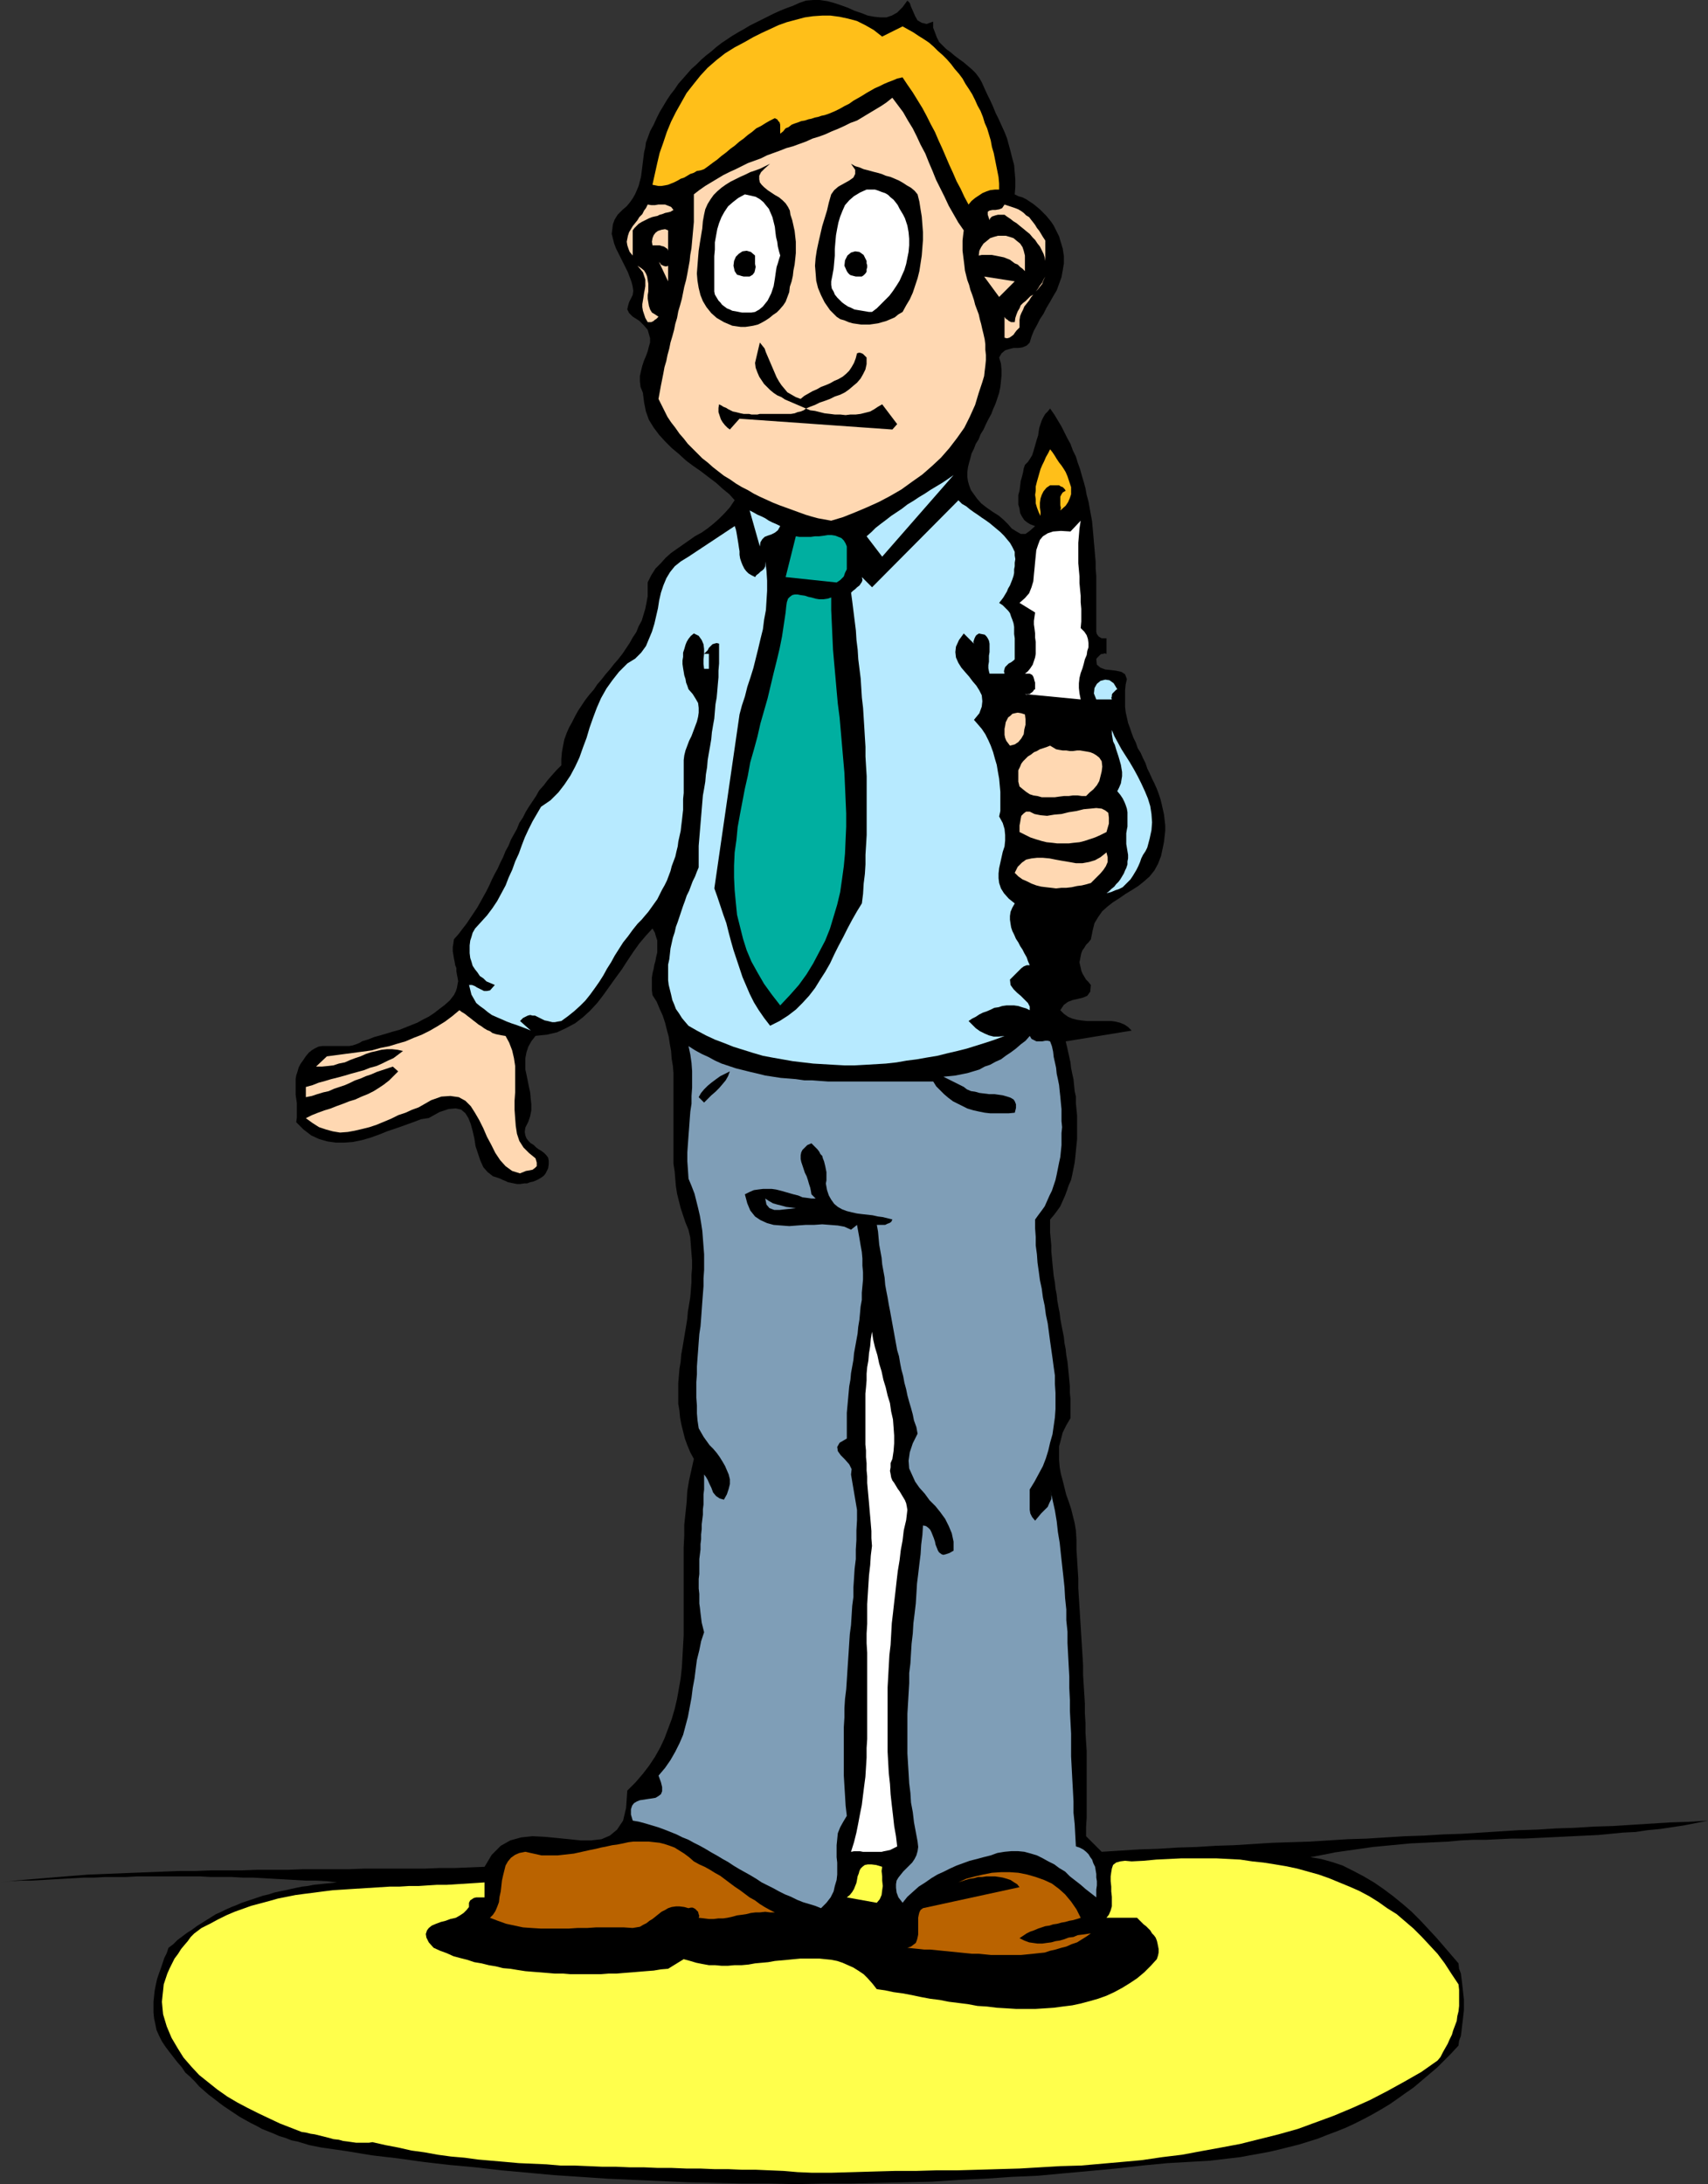<?xml version="1.0" encoding="UTF-8" standalone="no"?>
<svg
   version="1.0"
   width="121.761mm"
   height="155.668mm"
   id="svg40"
   sodipodi:docname="Lost.wmf"
   xmlns:inkscape="http://www.inkscape.org/namespaces/inkscape"
   xmlns:sodipodi="http://sodipodi.sourceforge.net/DTD/sodipodi-0.dtd"
   xmlns="http://www.w3.org/2000/svg"
   xmlns:svg="http://www.w3.org/2000/svg">
  <rect width="100%" height="100%" fill="#333333" stroke="none"/>
  <sodipodi:namedview
     id="namedview40"
     pagecolor="#ffffff"
     bordercolor="#000000"
     borderopacity="0.25"
     inkscape:showpageshadow="2"
     inkscape:pageopacity="0.0"
     inkscape:pagecheckerboard="0"
     inkscape:deskcolor="#d1d1d1"
     inkscape:document-units="mm" />
  <defs
     id="defs1">
    <pattern
       id="WMFhbasepattern"
       patternUnits="userSpaceOnUse"
       width="6"
       height="6"
       x="0"
       y="0" />
  </defs>
  <path
     style="fill:#000000;fill-opacity:1;fill-rule:evenodd;stroke:none"
     d="m 244.48,0.162 0.646,0.646 0.323,0.97 0.646,1.454 0.485,1.131 0.646,1.131 1.131,0.646 1.293,0.323 1.777,-0.646 v 1.616 l 0.485,1.293 0.485,1.293 0.646,1.293 0.97,0.97 0.97,0.97 1.131,0.808 1.131,0.97 1.293,0.97 1.131,0.808 1.131,0.97 1.131,0.97 0.97,0.97 0.97,1.293 0.646,1.131 0.646,1.454 0.808,1.778 0.808,1.616 0.808,1.778 0.646,1.616 0.808,1.616 0.808,1.778 0.808,1.778 0.646,1.616 0.485,1.778 0.485,1.778 0.485,1.939 0.485,1.778 0.162,1.939 0.162,1.939 v 2.101 l -0.162,1.939 0.97,0.485 1.131,0.323 0.97,0.485 0.97,0.646 0.97,0.646 0.808,0.646 0.97,0.808 0.808,0.808 0.808,0.808 0.808,0.97 0.646,0.808 0.646,0.97 0.485,0.97 0.485,0.97 0.485,0.97 0.323,1.131 0.646,2.101 0.323,2.101 v 1.939 l -0.323,1.939 -0.323,1.778 -0.646,1.778 -0.646,1.778 -0.97,1.616 -0.808,1.454 -0.97,1.616 -0.808,1.616 -0.97,1.454 -0.808,1.616 -0.808,1.454 -0.646,1.616 -0.485,1.616 -0.808,0.808 -1.131,0.485 -1.131,0.162 h -1.293 l -1.293,0.323 -0.97,0.323 -0.97,0.808 -0.646,1.131 0.485,1.616 0.162,1.616 v 1.616 l -0.162,1.616 -0.162,1.454 -0.323,1.616 -0.485,1.454 -0.485,1.454 -0.646,1.454 -0.485,1.293 -0.808,1.454 -0.646,1.293 -0.646,1.454 -0.808,1.293 -0.485,1.293 -0.808,1.293 -0.485,1.293 -0.646,1.293 -0.323,1.293 -0.323,1.131 -0.323,1.293 -0.162,1.293 v 1.293 l 0.162,1.131 0.323,1.131 0.485,1.293 0.808,1.131 0.808,1.131 1.131,1.293 1.454,1.131 1.616,1.131 1.777,1.131 1.293,1.131 1.131,1.131 0.97,1.131 1.293,0.808 1.131,0.646 h 1.293 l 1.131,-0.808 1.454,-1.293 -1.293,-0.485 -0.808,-0.485 -0.808,-0.646 -0.646,-0.97 -0.485,-0.97 -0.162,-1.131 -0.323,-1.131 v -1.293 -1.293 l 0.323,-1.131 0.162,-1.293 0.162,-1.293 0.323,-1.131 0.323,-1.293 0.162,-0.97 0.323,-0.97 0.808,-0.808 0.646,-0.97 0.485,-0.808 0.323,-0.97 0.323,-1.131 0.323,-1.131 0.323,-1.131 0.323,-0.97 0.162,-1.131 0.162,-0.97 0.323,-0.97 0.323,-0.97 0.485,-0.97 0.485,-0.808 0.646,-0.646 0.646,-0.808 1.131,1.616 0.97,1.616 0.97,1.616 0.808,1.616 0.808,1.616 0.808,1.454 0.646,1.778 0.808,1.616 0.485,1.616 0.646,1.778 0.485,1.778 0.485,1.616 0.485,1.778 0.323,1.778 0.485,1.778 0.323,1.778 0.323,1.778 0.323,1.778 0.162,1.778 0.162,1.778 0.162,1.939 0.162,1.778 0.162,1.939 0.162,1.778 v 1.778 l 0.162,1.939 v 1.778 1.939 1.939 1.778 1.939 1.939 0.808 0.646 0.646 0.808 0.808 l 0.162,0.646 0.485,0.646 0.808,0.485 h 1.293 v 4.201 l -0.485,-0.162 -0.485,0.162 h -0.323 l -0.323,0.162 -0.323,0.323 -0.323,0.323 -0.323,0.323 -0.162,0.323 0.162,1.454 0.97,0.808 1.293,0.485 1.616,0.162 1.293,0.162 1.454,0.323 0.97,0.646 0.485,1.293 -0.323,1.454 -0.162,1.616 v 1.454 1.454 1.454 l 0.162,1.454 0.323,1.454 0.323,1.454 0.485,1.293 0.485,1.454 0.485,1.293 0.646,1.293 0.485,1.454 0.808,1.293 0.646,1.454 0.646,1.293 0.485,1.454 0.646,1.293 0.646,1.454 0.646,1.293 0.646,1.454 0.485,1.293 0.485,1.454 0.323,1.293 0.323,1.454 0.323,1.454 0.162,1.454 0.162,1.454 v 1.454 l -0.162,1.454 -0.162,1.454 -0.323,1.616 -0.485,2.262 -0.808,2.101 -0.97,1.778 -1.293,1.616 -1.454,1.293 -1.616,1.293 -1.777,1.131 -1.616,0.97 -1.616,1.131 -1.777,1.131 -1.454,1.131 -1.454,1.293 -1.131,1.616 -0.97,1.616 -0.485,1.939 -0.485,2.424 -0.646,0.808 -0.646,0.646 -0.485,0.808 -0.485,0.646 -0.323,0.808 -0.162,0.808 -0.162,0.808 -0.162,0.808 0.162,0.808 0.162,0.646 0.162,0.808 0.323,0.808 0.485,0.808 0.485,0.808 0.646,0.646 0.646,0.808 -0.162,1.778 -0.808,1.131 -1.131,0.485 -1.293,0.323 -1.454,0.323 -1.293,0.485 -1.131,0.808 -0.97,1.454 0.97,0.97 1.131,0.808 1.131,0.485 1.293,0.323 1.131,0.162 1.454,0.162 h 1.131 1.454 1.454 1.293 1.293 l 1.131,0.162 1.293,0.323 1.131,0.485 0.97,0.646 0.97,0.97 -17.774,2.909 0.323,1.293 0.323,1.454 0.323,1.454 0.323,1.454 0.162,1.454 0.323,1.616 0.323,1.454 0.162,1.616 0.162,1.616 0.323,1.454 v 1.778 l 0.162,1.616 0.162,1.616 v 1.616 1.616 1.616 1.616 l -0.162,1.616 -0.162,1.616 -0.162,1.616 -0.162,1.454 -0.323,1.616 -0.323,1.616 -0.323,1.454 -0.646,1.454 -0.485,1.454 -0.485,1.293 -0.646,1.454 -0.646,1.454 -0.808,1.131 -0.97,1.293 -0.97,1.131 v 1.778 1.778 l 0.162,1.616 0.162,1.778 v 1.616 l 0.162,1.616 0.162,1.778 0.162,1.616 0.162,1.616 0.323,1.778 0.162,1.616 0.323,1.616 0.162,1.616 0.323,1.778 0.323,1.616 0.162,1.454 0.323,1.778 0.323,1.616 0.323,1.616 0.162,1.616 0.323,1.616 0.162,1.616 0.323,1.778 0.162,1.616 0.162,1.616 0.162,1.778 0.162,1.616 v 1.778 l 0.162,1.616 v 1.778 1.616 1.778 l -1.131,1.939 -0.97,1.939 -0.485,1.939 -0.485,1.778 v 1.778 1.939 l 0.162,1.939 0.323,1.778 0.485,1.778 0.485,1.939 0.485,1.939 0.646,1.778 0.646,1.939 0.485,1.939 0.485,1.939 0.323,1.939 0.162,2.585 v 2.585 l 0.162,2.585 0.162,2.585 0.162,2.585 v 2.585 l 0.162,2.585 0.162,2.585 0.162,2.585 0.162,2.585 0.162,2.585 0.162,2.585 0.162,2.585 0.162,2.747 v 2.585 l 0.162,2.585 0.162,2.585 0.162,2.585 v 2.585 l 0.162,2.585 v 2.585 l 0.162,2.585 0.162,2.424 v 2.585 2.585 2.585 2.585 2.585 2.424 2.585 l -0.162,2.585 v 2.424 l 4.201,4.201 5.171,-0.323 5.009,-0.323 5.009,-0.162 5.171,-0.323 5.171,-0.162 5.171,-0.323 5.009,-0.162 5.171,-0.323 5.009,-0.323 5.171,-0.162 5.009,-0.162 5.171,-0.323 5.009,-0.323 5.171,-0.162 5.171,-0.323 5.171,-0.323 5.009,-0.162 5.171,-0.323 5.009,-0.162 5.171,-0.323 5.009,-0.323 5.171,-0.323 5.009,-0.162 5.171,-0.323 5.009,-0.162 5.171,-0.323 5.171,-0.162 5.009,-0.323 5.171,-0.323 5.171,-0.323 5.009,-0.162 5.171,-0.323 -3.232,0.646 -3.232,0.646 -3.232,0.485 -3.232,0.485 -3.393,0.323 -3.232,0.485 -3.393,0.162 -3.232,0.323 -3.393,0.323 -3.393,0.162 -3.393,0.162 -3.232,0.162 -3.393,0.162 -3.393,0.162 -3.232,0.162 h -3.393 l -3.393,0.162 -3.393,0.162 h -3.393 l -3.393,0.162 -3.393,0.323 -3.393,0.162 -3.393,0.162 -3.393,0.162 -3.393,0.323 -3.393,0.323 -3.393,0.323 -3.393,0.485 -3.393,0.485 -3.393,0.485 -3.232,0.646 -3.393,0.646 2.909,0.485 2.909,0.808 2.909,0.97 2.909,1.454 2.747,1.454 2.747,1.616 2.585,1.778 2.585,1.939 2.585,2.101 2.424,2.101 2.262,2.262 2.262,2.424 2.101,2.262 2.101,2.424 1.939,2.262 1.939,2.262 0.162,1.454 0.485,1.293 0.162,1.293 0.162,1.293 0.162,1.454 0.162,1.454 0.162,1.454 v 1.293 1.616 l -0.162,1.454 -0.162,1.454 -0.162,1.293 -0.162,1.454 -0.162,1.293 -0.485,1.293 -0.162,1.293 -1.939,2.101 -1.939,1.939 -1.939,1.939 -2.101,1.778 -2.101,1.778 -2.101,1.778 -2.101,1.454 -2.262,1.616 -2.101,1.454 -2.424,1.454 -2.262,1.293 -2.424,1.293 -2.262,1.131 -2.424,1.131 -2.424,0.97 -2.585,0.97 -2.424,0.97 -2.585,0.808 -2.585,0.808 -2.585,0.646 -2.585,0.646 -2.747,0.646 -2.585,0.485 -2.747,0.485 -2.585,0.485 -2.747,0.323 -2.747,0.323 -2.747,0.323 -2.747,0.162 -2.909,0.162 -2.747,0.162 -2.909,0.162 -6.787,0.646 -7.11,0.808 -6.948,0.646 -7.11,0.646 -6.948,0.646 -7.271,0.323 -7.11,0.485 -7.11,0.323 -7.271,0.485 -7.271,0.162 -7.271,0.162 -7.271,0.162 h -7.271 l -7.271,0.162 -7.271,-0.162 h -7.271 l -7.271,-0.162 -7.271,-0.162 -7.271,-0.323 -7.271,-0.323 -7.271,-0.323 -7.11,-0.485 -7.271,-0.485 -7.11,-0.646 -7.11,-0.646 -6.948,-0.808 -7.11,-0.646 -6.948,-0.808 -6.948,-0.97 -6.948,-0.808 -6.787,-1.131 -6.787,-0.97 -1.616,-0.323 -1.616,-0.323 -1.616,-0.485 -1.616,-0.485 -1.616,-0.323 -1.616,-0.646 -1.616,-0.485 -1.454,-0.646 -1.616,-0.646 -1.616,-0.646 -1.454,-0.808 -1.616,-0.808 -1.454,-0.808 -1.454,-0.808 -1.454,-0.97 -1.454,-0.97 -1.454,-0.97 -1.293,-0.97 -1.454,-1.131 -1.293,-0.97 -1.293,-1.131 -1.293,-1.131 -1.131,-1.293 -1.293,-1.293 -1.293,-1.131 -0.97,-1.454 -1.131,-1.293 -1.131,-1.454 -1.131,-1.454 -0.97,-1.293 -0.97,-1.454 -0.808,-1.616 -0.646,-1.454 -0.323,-1.616 -0.323,-1.454 -0.162,-1.616 v -1.454 -1.454 l 0.162,-1.616 0.162,-1.454 0.323,-1.616 0.323,-1.454 0.485,-1.454 0.485,-1.293 0.485,-1.454 0.485,-1.454 0.646,-1.293 0.485,-1.454 1.293,-0.97 1.131,-1.131 1.293,-0.97 1.293,-0.97 1.293,-0.808 1.293,-0.97 1.293,-0.808 1.293,-0.808 1.293,-0.808 1.293,-0.808 1.454,-0.646 1.293,-0.646 1.454,-0.646 1.293,-0.485 1.454,-0.646 1.454,-0.485 1.454,-0.485 1.454,-0.485 1.454,-0.485 1.454,-0.323 1.454,-0.485 1.454,-0.323 1.616,-0.323 1.454,-0.323 1.454,-0.323 1.616,-0.323 1.454,-0.162 1.616,-0.323 1.616,-0.162 1.454,-0.162 1.616,-0.162 1.616,-0.162 -2.747,-0.323 -2.909,-0.162 h -2.747 l -2.747,-0.162 -2.909,-0.162 -2.909,-0.162 -2.747,-0.162 -2.909,-0.162 h -2.747 l -2.909,-0.162 h -2.747 -2.909 l -2.909,-0.162 H 51.223 48.314 45.406 42.497 39.75 36.842 l -2.909,0.162 h -2.747 -2.909 l -2.909,0.162 h -2.747 l -2.747,0.162 -2.909,0.162 -2.909,0.162 -2.747,0.162 -2.909,0.162 H 5.656 L 2.909,506.75 0,507.073 l 4.04,-0.485 3.878,-0.323 3.878,-0.323 3.878,-0.323 4.04,-0.323 4.04,-0.323 4.04,-0.162 4.04,-0.162 4.04,-0.162 4.201,-0.162 4.04,-0.162 4.201,-0.162 h 4.201 l 4.201,-0.162 h 4.04 4.201 l 4.201,-0.162 h 4.201 4.201 l 4.201,-0.162 h 4.04 4.201 4.04 l 4.201,-0.162 h 4.201 4.04 4.04 4.04 l 4.04,-0.162 h 4.04 l 4.04,-0.162 3.878,-0.162 1.939,-3.232 2.424,-2.424 2.585,-1.454 2.909,-0.808 3.07,-0.323 3.232,0.162 3.393,0.323 3.232,0.323 3.07,0.323 h 2.909 l 2.747,-0.323 2.262,-0.97 1.939,-1.616 1.616,-2.424 0.808,-3.393 0.323,-4.686 2.262,-2.262 1.939,-2.262 1.616,-2.101 1.616,-2.424 1.454,-2.585 1.131,-2.424 0.97,-2.585 0.97,-2.585 0.808,-2.747 0.646,-2.747 0.485,-2.747 0.485,-2.747 0.323,-2.909 0.162,-2.909 0.162,-2.909 0.162,-2.909 v -2.909 -2.909 -3.07 -2.909 -3.07 -2.909 -3.07 -2.909 l 0.162,-3.07 v -2.909 l 0.323,-3.07 0.323,-3.07 0.162,-2.909 0.485,-2.909 0.646,-2.909 0.646,-2.909 -0.97,-1.778 -0.808,-1.939 -0.646,-1.778 -0.485,-1.939 -0.485,-1.939 -0.323,-1.778 -0.162,-1.778 -0.323,-1.939 v -1.778 -1.939 -1.778 l 0.162,-1.939 0.162,-1.939 0.323,-1.939 0.162,-1.939 0.323,-1.778 0.323,-1.939 0.323,-1.939 0.323,-1.939 0.323,-1.939 0.162,-1.939 0.323,-1.939 0.323,-1.939 0.162,-1.939 0.162,-2.101 v -1.939 l 0.162,-1.939 v -2.101 l -0.162,-1.939 -0.162,-2.101 -0.162,-2.101 -0.485,-2.101 -0.808,-1.939 -0.646,-1.939 -0.646,-1.939 -0.485,-1.939 -0.485,-1.939 -0.323,-2.101 -0.162,-1.939 -0.162,-1.939 -0.323,-2.101 v -1.939 -2.101 -2.101 -1.939 -2.101 -1.939 -2.101 -2.101 -1.939 -1.939 -2.101 -2.101 l -0.162,-1.939 -0.323,-1.939 -0.162,-2.101 -0.323,-1.778 -0.323,-2.101 -0.485,-1.778 -0.485,-1.939 -0.646,-1.939 -0.808,-1.778 -0.808,-1.939 -1.131,-1.778 -0.162,-1.293 v -1.131 -1.131 -1.131 l 0.162,-1.131 0.323,-1.293 0.162,-0.97 0.323,-1.131 0.162,-0.97 0.323,-1.293 v -0.97 -1.131 -1.131 l -0.323,-0.97 -0.323,-1.131 -0.646,-1.131 -1.777,1.939 -1.777,2.101 -1.616,2.262 -1.616,2.424 -1.454,2.262 -1.777,2.424 -1.616,2.262 -1.616,2.262 -1.616,2.101 -1.939,2.101 -1.939,1.778 -2.101,1.616 -2.424,1.293 -2.424,1.131 -2.747,0.646 -3.07,0.323 -1.131,1.454 -0.808,1.454 -0.485,1.454 -0.323,1.616 v 1.454 1.616 l 0.323,1.454 0.323,1.616 0.323,1.616 0.323,1.454 0.162,1.778 0.162,1.454 v 1.616 l -0.323,1.616 -0.485,1.454 -0.808,1.616 -0.162,1.131 0.162,0.97 0.323,0.808 0.485,0.646 0.646,0.646 0.808,0.485 0.646,0.646 0.646,0.485 0.808,0.485 0.646,0.485 0.646,0.646 0.485,0.646 0.162,0.808 v 0.97 l -0.162,1.131 -0.646,1.293 -0.485,0.646 -0.646,0.485 -0.808,0.485 -0.646,0.323 -0.808,0.323 -0.808,0.162 -0.808,0.323 h -0.808 l -0.97,0.162 h -0.97 l -0.808,-0.162 -0.808,-0.162 -0.808,-0.162 -0.646,-0.323 -0.808,-0.323 -0.646,-0.323 -1.939,-0.646 -1.454,-1.131 -1.131,-1.293 -0.808,-1.778 -0.646,-1.939 -0.646,-1.939 -0.323,-2.101 -0.485,-2.101 -0.485,-1.778 -0.646,-1.616 -0.808,-1.293 -1.131,-0.97 -1.454,-0.323 -1.939,0.162 -2.424,0.808 -2.909,1.616 -2.101,0.323 -2.101,0.808 -2.262,0.808 -2.262,0.808 -2.424,0.808 -2.424,0.97 -2.262,0.808 -2.262,0.646 -2.424,0.485 -2.262,0.162 h -2.262 l -2.262,-0.323 -2.262,-0.646 -2.101,-0.97 -2.101,-1.616 -1.939,-1.939 0.162,-1.293 v -1.293 -1.293 -1.293 l -0.162,-1.131 -0.162,-1.131 v -0.97 -1.131 -0.97 -1.131 l 0.162,-0.97 0.323,-0.97 0.323,-1.131 0.485,-0.97 0.808,-1.131 0.646,-0.97 0.808,-0.97 0.808,-0.646 0.808,-0.485 0.97,-0.485 0.97,-0.162 h 0.97 0.97 1.131 0.97 1.131 0.97 1.131 l 0.97,-0.162 0.97,-0.323 0.808,-0.323 0.808,-0.485 1.616,-0.485 1.616,-0.646 1.777,-0.485 1.616,-0.485 1.616,-0.485 1.777,-0.485 1.616,-0.646 1.616,-0.646 1.616,-0.646 1.454,-0.808 1.616,-0.808 1.454,-0.97 1.454,-1.131 1.293,-0.97 1.454,-1.293 1.131,-1.454 0.485,-0.97 0.323,-0.97 0.162,-0.97 0.162,-0.808 -0.162,-0.97 -0.162,-0.808 -0.162,-0.97 v -0.808 l -0.323,-0.808 -0.162,-0.97 -0.162,-0.808 -0.162,-0.97 -0.162,-0.97 v -1.131 l 0.162,-0.97 0.162,-1.131 1.293,-1.454 0.97,-1.293 1.131,-1.454 0.97,-1.454 0.97,-1.454 0.97,-1.454 0.808,-1.454 0.808,-1.454 0.808,-1.454 0.808,-1.616 0.646,-1.454 0.808,-1.616 0.808,-1.454 0.646,-1.454 0.808,-1.616 0.646,-1.616 0.808,-1.454 0.646,-1.616 0.808,-1.454 0.808,-1.454 0.646,-1.616 0.97,-1.454 0.808,-1.616 0.808,-1.293 0.97,-1.454 0.97,-1.454 0.808,-1.454 1.293,-1.454 0.97,-1.293 1.131,-1.293 1.293,-1.454 1.293,-1.293 v -1.778 l 0.162,-1.778 0.323,-1.778 0.323,-1.616 0.646,-1.778 0.646,-1.454 0.808,-1.454 0.808,-1.616 0.808,-1.454 0.97,-1.454 0.97,-1.454 1.131,-1.454 1.131,-1.293 0.97,-1.454 1.131,-1.293 1.131,-1.454 1.131,-1.293 1.131,-1.454 1.131,-1.293 1.131,-1.454 0.97,-1.454 0.97,-1.454 0.808,-1.454 0.97,-1.454 0.646,-1.616 0.808,-1.454 0.485,-1.616 0.485,-1.616 0.323,-1.616 0.323,-1.778 v -1.778 -1.939 l 0.97,-1.939 1.131,-1.778 1.454,-1.454 1.293,-1.454 1.454,-1.293 1.616,-1.131 1.616,-1.131 1.616,-1.131 1.616,-1.131 1.777,-0.97 1.616,-1.131 1.616,-1.293 1.454,-1.293 1.454,-1.454 1.454,-1.616 1.293,-1.939 -1.454,-1.616 -1.777,-1.454 -1.777,-1.616 -1.939,-1.454 -2.101,-1.616 -2.101,-1.454 -1.939,-1.454 -1.939,-1.778 -1.939,-1.616 -1.777,-1.778 -1.616,-1.778 -1.454,-1.939 -1.293,-2.101 -0.808,-2.262 -0.485,-2.424 -0.323,-2.585 -0.646,-1.616 -0.162,-1.454 v -1.454 l 0.323,-1.454 0.323,-1.293 0.485,-1.454 0.485,-1.131 0.485,-1.293 0.323,-1.293 0.323,-1.131 v -1.131 l -0.323,-1.131 -0.323,-1.131 -0.97,-1.131 -1.293,-1.293 -1.777,-1.131 -0.97,-0.97 -0.485,-0.97 0.162,-0.808 0.323,-1.131 0.485,-0.97 0.485,-0.97 0.162,-1.131 -0.162,-1.131 -0.323,-1.293 -0.485,-1.293 -0.485,-1.293 -0.646,-1.293 -0.646,-1.293 -0.646,-1.293 -0.646,-1.293 -0.646,-1.293 -0.485,-1.293 -0.323,-1.293 -0.323,-1.293 0.162,-1.293 0.162,-1.293 0.485,-1.293 0.808,-1.293 1.293,-1.293 1.131,-0.97 0.808,-0.97 0.808,-1.131 0.646,-1.131 0.485,-1.131 0.485,-1.131 0.323,-1.293 0.323,-1.293 0.162,-1.293 0.162,-1.293 0.162,-1.293 0.162,-1.293 0.162,-1.293 0.323,-1.293 0.162,-1.293 0.485,-1.293 0.646,-1.778 0.97,-1.778 0.808,-1.778 0.808,-1.616 0.97,-1.616 0.97,-1.616 0.97,-1.454 1.131,-1.454 0.97,-1.454 1.293,-1.454 1.131,-1.293 1.131,-1.293 1.293,-1.131 1.293,-1.293 1.293,-1.131 1.454,-1.131 1.293,-1.131 1.454,-1.131 1.454,-0.97 1.454,-0.97 1.616,-0.97 1.454,-0.808 1.616,-0.97 1.616,-0.808 1.616,-0.808 1.616,-0.808 1.616,-0.808 1.777,-0.808 1.616,-0.646 1.777,-0.646 1.777,-0.808 L 217.172,0.162 219.111,0 h 1.777 l 2.101,0.323 1.777,0.485 1.939,0.646 1.777,0.646 1.777,0.808 1.939,0.646 1.616,0.646 1.777,0.323 1.616,0.162 h 1.616 l 1.454,-0.485 1.454,-0.808 1.454,-1.454 z"
     id="path1" />
  <path
     style="fill:#ffbf19;fill-opacity:1;fill-rule:evenodd;stroke:none"
     d="m 243.188,7.11 1.454,0.808 1.454,0.808 1.454,0.97 1.293,0.808 1.454,0.97 1.293,1.131 1.131,1.131 1.293,1.131 1.131,1.131 1.131,1.293 0.97,1.293 1.131,1.293 0.97,1.293 0.808,1.454 0.97,1.454 0.808,1.293 0.808,1.616 0.646,1.454 0.808,1.454 0.646,1.616 0.485,1.616 0.646,1.454 0.485,1.616 0.485,1.616 0.323,1.778 0.485,1.616 0.323,1.616 0.323,1.616 0.323,1.616 0.323,1.616 0.162,1.778 v 1.616 h -1.131 l -1.293,0.162 -0.97,0.323 -1.131,0.485 -0.97,0.646 -0.97,0.646 -0.97,0.808 -0.808,0.97 -1.131,-2.101 -0.97,-2.101 -1.131,-2.101 -0.97,-2.262 -0.97,-2.101 -0.97,-2.262 -0.97,-2.262 -0.97,-2.101 -0.97,-2.262 -1.131,-2.101 -1.131,-2.262 -1.131,-2.101 -1.293,-2.101 -1.293,-2.101 -1.454,-2.101 -1.293,-1.939 -1.454,0.323 -1.131,0.485 -1.293,0.485 -1.131,0.485 -1.293,0.646 -1.131,0.485 -1.131,0.646 -1.131,0.646 -1.293,0.808 -1.131,0.646 -1.131,0.646 -1.131,0.808 -1.293,0.646 -1.131,0.646 -1.293,0.646 -1.131,0.485 -0.808,0.323 -0.97,0.323 -0.808,0.162 -0.97,0.323 -0.808,0.162 -0.97,0.323 -0.808,0.162 -0.97,0.323 -0.97,0.162 -0.808,0.323 -0.97,0.323 -0.808,0.323 -0.808,0.646 -0.808,0.323 -0.646,0.808 -0.808,0.646 V 35.388 34.742 34.257 33.611 l -0.162,-0.646 -0.323,-0.323 -0.323,-0.485 -0.646,-0.323 -1.293,0.646 -1.131,0.646 -1.293,0.808 -1.293,0.646 -1.131,0.97 -1.131,0.808 -1.131,0.97 -1.131,0.808 -1.293,1.131 -1.131,0.808 -1.131,0.97 -1.293,0.97 -1.131,0.97 -1.131,0.808 -1.293,0.97 -1.131,0.808 -0.97,0.323 -0.97,0.162 -0.808,0.485 -0.97,0.323 -0.808,0.485 -0.808,0.485 -0.97,0.323 -0.808,0.485 -0.97,0.485 -0.808,0.323 -0.808,0.323 -0.808,0.162 -0.97,0.162 h -0.808 l -0.808,-0.162 -0.808,-0.162 0.646,-2.909 0.646,-2.909 0.646,-2.747 0.97,-2.747 0.97,-2.909 1.131,-2.747 1.293,-2.585 1.454,-2.585 1.454,-2.585 1.777,-2.262 1.939,-2.424 1.939,-2.101 2.424,-2.101 2.262,-1.778 2.585,-1.616 2.747,-1.454 2.262,-1.293 2.262,-1.131 2.101,-0.97 2.424,-1.131 2.262,-0.808 2.424,-0.646 2.424,-0.646 2.262,-0.323 2.424,-0.162 h 2.262 l 2.424,0.323 2.262,0.485 2.424,0.646 2.262,1.131 2.262,1.293 2.262,1.778 z"
     id="path2" />
  <path
     style="fill:#ffd8b2;fill-opacity:1;fill-rule:evenodd;stroke:none"
     d="m 259.669,62.051 -0.162,1.293 -0.162,1.454 v 1.293 1.454 l 0.162,1.293 0.162,1.293 0.162,1.293 0.162,1.454 0.323,1.293 0.323,1.293 0.485,1.293 0.323,1.293 0.485,1.293 0.485,1.454 0.323,1.293 0.485,1.293 0.485,1.293 0.323,1.454 0.323,1.131 0.323,1.454 0.323,1.293 0.323,1.454 0.162,1.293 v 1.454 l 0.162,1.454 v 1.293 l -0.162,1.616 -0.162,1.293 -0.162,1.454 -0.485,1.616 -0.485,1.454 -0.485,1.454 -0.97,3.232 -1.454,3.232 -1.454,2.909 -1.939,2.747 -2.101,2.747 -2.262,2.585 -2.424,2.262 -2.585,2.262 -2.747,1.939 -2.909,2.101 -3.07,1.778 -3.07,1.616 -3.232,1.454 -3.07,1.293 -3.232,1.293 -3.232,0.97 -1.777,-0.323 -1.777,-0.323 -1.777,-0.485 -1.616,-0.485 -1.777,-0.646 -1.777,-0.646 -1.777,-0.646 -1.777,-0.646 -1.616,-0.646 -1.777,-0.808 -1.777,-0.808 -1.616,-0.808 -1.616,-0.97 -1.616,-0.808 -1.616,-0.97 -1.616,-1.131 -1.616,-0.97 -1.454,-1.131 -1.454,-1.131 -1.454,-1.293 -1.454,-1.131 -1.293,-1.293 -1.293,-1.293 -1.293,-1.293 -1.131,-1.454 -1.131,-1.293 -1.131,-1.616 -1.131,-1.454 -0.97,-1.454 -0.808,-1.616 -0.808,-1.616 -0.808,-1.616 0.323,-1.778 0.323,-1.778 0.323,-1.616 0.323,-1.616 0.323,-1.778 0.485,-1.616 0.323,-1.616 0.485,-1.778 0.323,-1.616 0.485,-1.616 0.485,-1.778 0.323,-1.616 0.485,-1.616 0.323,-1.778 0.485,-1.616 0.485,-1.778 0.323,-1.616 0.323,-1.616 0.485,-1.778 0.323,-1.616 0.323,-1.778 0.323,-1.778 0.162,-1.616 0.323,-1.778 0.162,-1.778 0.162,-1.778 0.162,-1.778 0.162,-1.778 v -1.778 -1.939 -1.778 -1.939 l 1.454,-1.131 1.616,-1.131 1.616,-0.97 1.616,-0.97 1.616,-0.97 1.616,-0.808 1.777,-0.808 1.616,-0.808 1.616,-0.808 1.777,-0.646 1.777,-0.646 1.616,-0.808 1.777,-0.646 1.777,-0.646 1.616,-0.646 1.777,-0.485 1.777,-0.646 1.777,-0.646 1.777,-0.808 1.616,-0.485 1.777,-0.646 1.777,-0.808 1.616,-0.646 1.777,-0.808 1.616,-0.808 1.777,-0.646 1.616,-0.97 1.616,-0.97 1.616,-0.97 1.616,-0.97 1.454,-0.97 1.616,-1.293 1.454,1.939 1.454,1.939 1.293,2.262 1.293,2.101 1.131,2.262 0.97,2.101 1.293,2.424 0.97,2.424 0.97,2.262 0.97,2.424 1.131,2.262 1.131,2.262 1.131,2.424 1.293,2.262 1.293,2.262 z"
     id="path3" />
  <path
     style="fill:#000000;fill-opacity:1;fill-rule:evenodd;stroke:none"
     d="m 207.477,44.114 -1.454,1.293 -0.97,0.97 -0.485,0.97 v 0.97 l 0.162,0.808 0.485,0.646 0.646,0.646 0.97,0.808 0.97,0.646 0.97,0.646 1.131,0.646 0.97,0.808 0.808,0.808 0.646,0.97 0.485,0.97 0.162,1.131 0.485,1.454 0.323,1.454 0.323,1.454 0.162,1.454 0.162,1.454 v 1.616 1.454 l -0.162,1.616 -0.162,1.454 -0.323,1.616 -0.162,1.454 -0.323,1.454 -0.485,1.454 -0.162,1.454 -0.485,1.293 -0.485,1.293 -0.646,0.97 -0.97,1.131 -0.808,0.808 -0.97,0.646 -0.97,0.808 -0.97,0.646 -1.131,0.646 -0.97,0.485 -1.293,0.323 -0.97,0.162 -1.131,0.162 h -1.293 l -1.131,-0.162 -1.131,-0.162 -1.131,-0.485 -1.131,-0.485 -1.939,-1.131 -1.454,-1.293 -1.293,-1.616 -0.97,-1.616 -0.646,-1.616 -0.485,-1.939 -0.323,-1.939 -0.162,-1.939 0.162,-2.101 0.162,-2.101 0.162,-1.939 0.323,-2.101 0.323,-1.939 0.323,-1.939 0.162,-1.939 0.323,-1.778 0.323,-1.454 0.646,-1.454 0.808,-1.293 0.808,-1.131 0.97,-0.97 1.131,-0.97 1.131,-0.808 1.293,-0.808 1.293,-0.646 1.293,-0.646 1.454,-0.646 1.293,-0.646 1.454,-0.485 1.293,-0.485 1.293,-0.646 z"
     id="path4" />
  <path
     style="fill:#000000;fill-opacity:1;fill-rule:evenodd;stroke:none"
     d="m 247.227,52.356 0.485,1.939 0.323,2.101 0.323,1.939 0.162,2.101 0.162,2.101 v 2.101 l -0.162,2.101 -0.162,2.101 -0.323,2.101 -0.323,2.101 -0.485,1.939 -0.646,1.939 -0.646,1.939 -0.808,1.778 -0.97,1.616 -0.97,1.778 -1.131,0.646 -0.97,0.808 -1.131,0.485 -1.131,0.485 -1.131,0.323 -1.131,0.323 -1.131,0.162 -1.131,0.162 h -1.131 -1.131 l -1.131,-0.162 -1.131,-0.162 -1.131,-0.323 -1.131,-0.485 -1.131,-0.323 -0.97,-0.646 -1.777,-1.778 -1.454,-2.101 -0.97,-1.939 -0.808,-1.939 -0.485,-1.939 -0.162,-2.101 -0.162,-1.939 0.162,-2.101 0.323,-2.101 0.485,-2.262 0.485,-2.101 0.485,-2.101 0.646,-2.101 0.646,-2.101 0.485,-2.101 0.646,-2.262 0.808,-1.131 1.131,-0.97 1.454,-0.808 1.454,-0.808 1.131,-0.808 0.485,-0.97 v -1.131 l -1.131,-1.616 1.131,0.646 1.131,0.323 1.131,0.485 1.293,0.323 1.131,0.323 1.293,0.323 1.131,0.323 1.131,0.485 1.293,0.323 1.131,0.485 1.131,0.485 1.131,0.646 0.97,0.646 1.131,0.646 0.97,0.808 z"
     id="path5" />
  <path
     style="fill:#ffffff;fill-opacity:1;fill-rule:evenodd;stroke:none"
     d="m 244.48,60.758 0.323,1.778 0.162,1.778 v 1.778 l -0.162,1.778 -0.323,1.616 -0.323,1.616 -0.485,1.616 -0.646,1.454 -0.646,1.454 -0.808,1.293 -0.97,1.454 -0.97,1.293 -1.131,1.131 -1.131,1.131 -1.131,1.131 -1.293,0.97 h -0.808 l -0.97,-0.162 -0.97,-0.162 -0.97,-0.162 -0.97,-0.162 -0.97,-0.485 -0.808,-0.323 -0.97,-0.646 -0.646,-0.485 -0.646,-0.646 -0.646,-0.646 -0.646,-0.808 -0.323,-0.808 -0.485,-0.808 -0.162,-0.97 v -0.97 l 0.323,-1.616 0.323,-1.778 0.162,-1.778 0.162,-1.778 v -1.778 l 0.162,-1.939 0.162,-1.778 0.323,-1.778 0.323,-1.616 0.485,-1.616 0.646,-1.616 0.646,-1.454 1.131,-1.293 1.293,-1.131 1.616,-0.97 1.777,-0.808 h 1.131 1.131 l 0.97,0.323 0.808,0.323 0.97,0.323 0.808,0.485 0.646,0.646 0.808,0.646 0.646,0.808 0.485,0.646 0.485,0.97 0.485,0.808 0.485,0.808 0.485,0.97 0.323,0.97 z"
     id="path6" />
  <path
     style="fill:#ffffff;fill-opacity:1;fill-rule:evenodd;stroke:none"
     d="m 210.224,68.838 -0.323,0.97 -0.323,1.131 -0.323,0.97 -0.162,0.97 -0.162,1.131 -0.162,1.131 -0.162,0.97 -0.162,0.97 -0.323,0.97 -0.323,0.97 -0.485,0.97 -0.485,0.97 -0.646,0.808 -0.646,0.808 -0.97,0.808 -1.131,0.646 -0.97,0.162 h -0.808 -0.97 -0.808 l -0.808,-0.162 -0.808,-0.162 -0.97,-0.162 -0.646,-0.323 -0.808,-0.323 -0.646,-0.485 -0.646,-0.485 -0.485,-0.646 -0.485,-0.485 -0.485,-0.808 -0.485,-0.808 -0.162,-0.808 v -1.778 -1.939 -1.939 -1.939 -1.939 l 0.162,-1.778 v -1.939 l 0.323,-1.778 0.323,-1.778 0.485,-1.616 0.646,-1.616 0.808,-1.454 0.97,-1.454 1.293,-1.131 1.454,-1.131 1.777,-0.97 1.454,0.323 1.454,0.323 1.131,0.646 0.97,0.808 0.646,0.808 0.808,0.97 0.485,1.131 0.485,1.131 0.323,1.293 0.323,1.293 0.162,1.454 0.162,1.293 0.323,1.293 0.162,1.293 0.323,1.293 z"
     id="path7" />
  <path
     style="fill:#ffd8b2;fill-opacity:1;fill-rule:evenodd;stroke:none"
     d="m 181.462,56.557 -0.808,0.485 -0.646,0.162 -0.808,0.162 -0.808,0.323 -0.646,0.162 -0.646,0.323 -0.808,0.162 -0.646,0.162 -0.808,0.323 -0.646,0.323 -0.646,0.323 -0.646,0.323 -0.808,0.485 -0.485,0.485 -0.646,0.646 -0.485,0.646 v 6.787 l -0.808,-0.97 -0.323,-0.808 -0.323,-0.97 -0.162,-0.97 0.162,-0.808 0.162,-0.808 0.323,-0.97 0.485,-0.808 0.485,-0.808 0.646,-0.808 0.646,-0.808 0.485,-0.808 0.808,-0.808 0.485,-0.97 0.485,-0.646 0.485,-0.97 0.97,0.162 h 0.97 l 0.97,-0.162 h 0.97 0.808 l 0.808,0.323 0.808,0.323 z"
     id="path8" />
  <path
     style="fill:#ffd8b2;fill-opacity:1;fill-rule:evenodd;stroke:none"
     d="m 281.645,64.798 v 5.494 l -0.162,-0.97 -0.323,-0.97 -0.485,-0.97 -0.485,-0.97 -0.646,-0.808 -0.646,-0.97 -0.646,-0.646 -0.808,-0.97 -0.808,-0.646 -0.97,-0.808 -0.808,-0.646 -0.97,-0.808 -0.808,-0.485 -0.808,-0.646 -0.97,-0.646 -0.646,-0.485 h -0.646 -0.485 -0.646 l -0.646,0.162 -0.485,0.162 -0.485,0.162 -0.485,0.485 -0.162,0.485 -0.485,-1.454 v -0.808 l 0.485,-0.323 0.808,-0.162 h 0.808 l 0.97,-0.162 0.808,-0.323 0.646,-0.97 0.97,0.323 0.97,0.323 0.97,0.323 0.808,0.323 0.808,0.485 0.646,0.485 0.646,0.646 0.808,0.485 0.485,0.646 0.646,0.808 0.485,0.646 0.485,0.808 0.646,0.808 0.485,0.808 0.485,0.808 z"
     id="path9" />
  <path
     style="fill:#ffd8b2;fill-opacity:1;fill-rule:evenodd;stroke:none"
     d="m 180.007,67.545 -0.162,-0.485 -0.485,-0.323 -0.485,-0.323 -0.646,-0.162 -0.485,-0.162 h -0.646 -0.646 -0.646 l -0.162,-0.97 0.162,-0.97 0.323,-0.808 0.485,-0.646 0.646,-0.485 0.97,-0.323 0.97,-0.162 0.808,0.323 z"
     id="path10" />
  <path
     style="fill:#ffd8b2;fill-opacity:1;fill-rule:evenodd;stroke:none"
     d="m 276.151,68.838 v 4.201 l -0.646,-0.646 -0.646,-0.485 -0.646,-0.646 -0.808,-0.323 -0.646,-0.485 -0.646,-0.485 -0.808,-0.323 -0.808,-0.323 -0.808,-0.162 -0.808,-0.162 -0.808,-0.162 -0.808,-0.162 h -0.97 -0.808 -0.97 l -0.808,0.162 0.162,-1.293 0.485,-0.97 0.646,-0.97 0.808,-0.646 0.97,-0.808 0.97,-0.323 1.131,-0.323 h 0.97 1.131 l 1.131,0.323 0.97,0.323 0.97,0.808 0.808,0.646 0.646,0.97 0.323,0.97 z"
     id="path11" />
  <path
     style="fill:#000000;fill-opacity:1;fill-rule:evenodd;stroke:none"
     d="m 203.437,68.838 v 0.808 0.646 0.808 l 0.162,0.808 -0.162,0.808 -0.162,0.646 -0.485,0.646 -0.808,0.485 h -0.485 -0.646 -0.485 l -0.646,-0.162 -0.485,-0.162 -0.646,-0.162 -0.323,-0.485 -0.323,-0.485 -0.323,-1.454 0.162,-1.293 0.485,-1.131 0.808,-0.808 0.97,-0.646 1.131,-0.162 1.131,0.323 z"
     id="path12" />
  <path
     style="fill:#000000;fill-opacity:1;fill-rule:evenodd;stroke:none"
     d="m 233.492,70.292 v 0.646 l 0.162,0.485 v 0.646 l -0.162,0.485 v 0.646 l -0.323,0.485 -0.485,0.485 -0.485,0.323 h -0.485 -0.646 -0.485 l -0.646,-0.162 -0.646,-0.162 -0.323,-0.162 -0.485,-0.485 -0.323,-0.485 -0.646,-1.454 0.162,-1.454 0.646,-1.293 0.97,-0.808 1.131,-0.323 1.131,0.162 1.131,0.808 z"
     id="path13" />
  <path
     style="fill:#ffd8b2;fill-opacity:1;fill-rule:evenodd;stroke:none"
     d="m 180.007,71.585 v 4.201 l -2.585,-5.494 0.162,0.323 0.323,0.323 0.162,0.323 0.323,0.162 0.323,0.162 0.485,0.162 h 0.485 z"
     id="path14" />
  <path
     style="fill:#ffd8b2;fill-opacity:1;fill-rule:evenodd;stroke:none"
     d="m 177.422,85.32 -0.323,0.323 -0.323,0.323 -0.323,0.162 -0.323,0.323 -0.323,0.162 -0.323,0.162 h -0.485 -0.485 l -0.646,-1.131 -0.323,-0.97 -0.323,-0.97 -0.162,-0.97 v -0.808 l 0.162,-0.97 0.162,-0.97 0.162,-1.131 0.162,-0.808 0.162,-0.97 v -0.97 -0.808 l -0.323,-0.97 -0.323,-0.97 -0.646,-0.808 -0.808,-0.97 0.97,0.646 0.808,0.646 0.485,0.808 0.323,0.808 0.162,0.97 0.162,0.97 v 1.131 0.97 l -0.162,0.97 v 0.97 l 0.162,0.97 0.162,0.97 0.323,0.97 0.485,0.808 0.808,0.485 z"
     id="path15" />
  <path
     style="fill:#ffd8b2;fill-opacity:1;fill-rule:evenodd;stroke:none"
     d="m 269.203,79.988 -4.04,-5.494 8.241,1.293 z"
     id="path16" />
  <path
     style="fill:#ffd8b2;fill-opacity:1;fill-rule:evenodd;stroke:none"
     d="m 274.697,88.229 -0.485,0.485 -0.323,0.323 -0.485,0.646 -0.323,0.485 -0.646,0.485 -0.485,0.323 -0.646,0.162 -0.646,-0.162 v -5.656 l 0.162,0.323 0.323,0.323 0.323,0.162 0.323,0.323 0.323,0.162 0.323,0.162 h 0.485 0.485 l 0.162,-1.131 0.323,-0.97 0.323,-0.808 0.485,-0.808 0.323,-0.808 0.646,-0.646 0.646,-0.485 0.646,-0.646 0.646,-0.646 0.808,-0.485 0.646,-0.808 0.646,-0.646 0.485,-0.646 0.646,-0.808 0.323,-0.97 0.485,-0.97 -0.485,0.808 -0.323,0.808 -0.646,0.808 -0.485,0.808 -0.646,0.808 -0.646,0.808 -0.646,0.808 -0.485,0.808 -0.646,0.808 -0.646,0.808 -0.323,0.808 -0.485,0.97 -0.323,0.808 -0.162,0.97 v 0.97 z"
     id="path17" />
  <path
     style="fill:#000000;fill-opacity:1;fill-rule:evenodd;stroke:none"
     d="m 215.718,107.458 0.97,-0.808 1.131,-0.646 1.131,-0.646 1.131,-0.485 1.131,-0.646 1.293,-0.485 1.131,-0.485 1.131,-0.646 1.131,-0.485 1.131,-0.646 0.97,-0.808 0.808,-0.808 0.646,-0.97 0.646,-1.131 0.485,-1.293 0.323,-1.293 0.485,-0.162 h 0.323 l 0.485,0.162 0.323,0.162 0.162,0.162 0.323,0.323 0.323,0.323 0.162,0.162 v 1.778 l -0.323,1.454 -0.646,1.293 -0.646,1.131 -0.97,1.131 -0.97,0.808 -1.131,0.97 -1.131,0.808 -1.293,0.646 -1.454,0.485 -1.293,0.646 -1.293,0.485 -1.454,0.485 -1.293,0.646 -1.293,0.485 -1.131,0.485 1.131,0.485 1.293,0.162 1.293,0.323 1.293,0.323 1.454,0.162 1.293,0.162 h 1.454 l 1.454,0.162 1.293,-0.162 h 1.454 l 1.293,-0.162 1.293,-0.323 1.293,-0.323 1.131,-0.646 0.97,-0.646 1.131,-0.646 4.04,5.333 -1.293,1.454 -41.205,-2.909 -2.585,2.909 -0.646,-0.485 -0.646,-0.646 -0.646,-0.808 -0.485,-0.808 -0.323,-0.97 -0.323,-0.97 v -1.131 l 0.162,-0.97 0.646,0.323 0.485,0.323 0.808,0.323 0.485,0.323 0.646,0.323 0.646,0.323 0.808,0.162 0.646,0.162 0.646,0.162 0.808,0.162 h 0.646 0.808 l 0.646,0.162 h 0.808 0.808 l 0.646,-0.162 h 0.485 0.646 0.646 0.808 0.808 0.646 0.97 0.808 0.97 0.808 0.808 l 0.97,-0.162 0.808,-0.323 0.808,-0.162 0.808,-0.323 0.646,-0.485 -1.131,-0.485 -1.131,-0.485 -1.131,-0.485 -1.131,-0.485 -1.131,-0.485 -0.97,-0.646 -1.131,-0.485 -0.97,-0.646 -0.97,-0.808 -0.808,-0.808 -0.808,-0.808 -0.646,-0.97 -0.646,-0.97 -0.485,-1.131 -0.485,-1.293 -0.162,-1.293 1.293,-5.494 0.646,0.808 0.646,0.808 0.323,0.97 0.485,1.131 0.485,1.131 0.485,1.131 0.485,1.131 0.485,1.131 0.485,1.131 0.646,1.131 0.646,0.97 0.808,0.97 0.808,0.97 1.131,0.646 1.131,0.646 z"
     id="path18" />
  <path
     style="fill:#ffbf19;fill-opacity:1;fill-rule:evenodd;stroke:none"
     d="m 287.139,136.221 -1.454,1.293 0.162,-0.646 -0.162,-0.808 v -0.646 -0.808 -0.808 l 0.323,-0.646 0.323,-0.485 0.808,-0.485 -0.323,-0.485 -0.485,-0.485 -0.485,-0.162 -0.485,-0.323 h -0.646 -0.485 -0.646 -0.646 l -0.97,0.646 -0.808,0.97 -0.485,0.97 -0.323,0.97 -0.162,1.131 v 1.293 l 0.162,1.131 v 1.131 l -0.485,-0.97 -0.485,-1.293 -0.323,-1.131 v -1.131 l -0.162,-1.131 0.162,-1.131 v -1.131 l 0.323,-1.293 0.323,-1.131 0.323,-1.131 0.323,-1.131 0.485,-1.131 0.485,-0.97 0.485,-1.131 0.646,-1.131 0.485,-0.97 0.646,0.808 0.646,0.97 0.485,0.808 0.646,0.97 0.646,0.808 0.646,0.97 0.485,0.808 0.485,1.131 0.323,0.97 0.323,0.97 0.323,0.97 v 0.97 0.97 l -0.323,0.97 -0.485,1.131 z"
     id="path19" />
  <path
     style="fill:#b7eaff;fill-opacity:1;fill-rule:evenodd;stroke:none"
     d="m 237.694,149.957 -4.201,-5.494 1.293,-1.131 1.131,-1.131 1.454,-1.131 1.293,-0.97 1.454,-1.131 1.454,-0.97 1.454,-0.97 1.454,-1.131 1.616,-0.97 1.454,-0.97 1.616,-0.97 1.454,-0.97 1.616,-0.97 1.616,-0.97 1.454,-0.97 1.616,-1.131 z"
     id="path20" />
  <path
     style="fill:#b7eaff;fill-opacity:1;fill-rule:evenodd;stroke:none"
     d="m 273.404,148.664 v 0.97 l 0.162,0.97 -0.162,0.97 v 0.97 l -0.162,0.808 v 0.97 l -0.162,0.808 -0.323,0.97 -0.323,0.808 -0.323,0.808 -0.485,0.808 -0.323,0.808 -0.485,0.808 -0.485,0.808 -0.485,0.646 -0.646,0.808 0.97,0.646 0.646,0.646 0.808,0.808 0.485,0.646 0.323,0.97 0.323,0.808 0.323,0.97 0.162,0.97 v 0.97 0.97 l 0.162,1.131 v 0.97 1.131 1.131 1.131 1.293 l -0.323,0.323 -0.646,0.485 -0.646,0.323 -0.485,0.485 -0.485,0.485 -0.162,0.485 -0.162,0.646 0.162,0.646 h -4.04 l -0.162,-0.646 -0.162,-0.808 v -0.808 l 0.162,-0.97 v -0.808 -0.808 l 0.162,-0.97 v -0.808 -0.808 -0.646 l -0.162,-0.808 -0.323,-0.646 -0.323,-0.485 -0.485,-0.485 -0.808,-0.162 -0.808,-0.162 -0.162,0.162 -0.323,0.162 -0.323,0.323 -0.162,0.323 -0.162,0.323 -0.162,0.485 -0.162,0.485 0.162,0.485 -2.747,-2.747 -1.293,1.778 -0.808,1.778 -0.162,1.454 0.162,1.454 0.646,1.454 0.808,1.293 0.97,1.131 1.131,1.293 0.97,1.293 0.97,1.131 0.808,1.293 0.646,1.293 0.162,1.616 -0.162,1.454 -0.646,1.778 -1.454,1.778 1.131,1.293 0.97,1.131 0.97,1.454 0.808,1.616 0.646,1.454 0.646,1.778 0.485,1.778 0.485,1.616 0.323,1.939 0.323,1.778 0.162,1.778 0.162,1.778 v 1.778 1.616 1.778 l -0.323,1.454 0.97,1.778 0.485,1.616 0.162,1.616 v 1.454 l -0.162,1.616 -0.485,1.454 -0.323,1.454 -0.323,1.454 -0.323,1.454 -0.162,1.454 v 1.293 l 0.162,1.293 0.485,1.454 0.808,1.293 1.293,1.454 1.616,1.293 -0.646,1.131 -0.485,1.131 -0.162,1.131 v 0.97 l 0.162,1.131 0.162,0.97 0.323,0.97 0.485,0.97 0.485,1.131 0.646,0.97 0.485,0.97 0.646,0.97 0.485,0.97 0.646,1.131 0.323,0.97 0.485,1.131 h -0.808 l -0.808,0.323 -0.646,0.485 -0.646,0.646 -0.646,0.646 -0.646,0.646 -0.646,0.646 -0.485,0.485 0.162,1.454 0.808,1.131 0.97,0.97 0.97,0.808 0.97,0.97 0.97,0.97 0.485,0.97 v 0.97 l -0.97,-0.485 -1.131,-0.323 -0.97,-0.323 -1.131,-0.162 h -0.97 -1.131 l -1.131,0.162 -0.97,0.323 -1.131,0.162 -0.97,0.485 -1.131,0.485 -0.97,0.323 -0.97,0.485 -0.97,0.646 -0.97,0.485 -0.97,0.646 0.97,0.97 0.97,0.97 1.131,0.808 1.293,0.646 1.131,0.485 1.293,0.323 h 1.293 l 1.616,-0.162 -2.585,0.97 -2.424,0.808 -2.585,0.808 -2.585,0.808 -2.585,0.646 -2.747,0.646 -2.585,0.646 -2.909,0.485 -2.747,0.485 -2.585,0.323 -2.747,0.485 -2.909,0.323 -2.747,0.162 -2.747,0.162 -2.909,0.162 h -2.747 l -2.909,-0.162 -2.747,-0.162 -2.747,-0.162 -2.747,-0.323 -2.747,-0.323 -2.747,-0.485 -2.747,-0.485 -2.585,-0.485 -2.747,-0.808 -2.585,-0.808 -2.585,-0.808 -2.424,-0.97 -2.585,-0.97 -2.424,-1.131 -2.424,-1.293 -2.262,-1.293 -0.97,-1.131 -0.808,-0.97 -0.808,-1.293 -0.808,-1.131 -0.485,-1.293 -0.485,-1.131 -0.323,-1.454 -0.323,-1.293 -0.323,-1.293 -0.162,-1.293 v -1.454 -1.293 -1.454 l 0.323,-1.454 0.162,-1.454 0.162,-1.454 0.323,-1.454 0.323,-1.454 0.485,-1.454 0.323,-1.454 0.485,-1.293 0.485,-1.454 0.485,-1.454 0.485,-1.454 0.485,-1.293 0.485,-1.454 0.646,-1.293 0.485,-1.293 0.485,-1.293 0.646,-1.293 0.485,-1.293 0.485,-1.131 v -1.939 -1.939 -1.939 l 0.162,-1.939 0.162,-1.939 0.162,-1.939 0.162,-1.939 0.162,-1.939 0.162,-1.939 0.162,-1.939 0.323,-1.778 0.323,-1.939 0.162,-1.939 0.323,-1.939 0.162,-1.939 0.323,-1.939 0.323,-1.778 0.323,-1.939 0.162,-1.778 0.323,-1.939 0.323,-1.778 0.162,-1.939 0.162,-1.939 0.323,-1.778 0.162,-1.778 0.162,-1.939 0.162,-1.778 v -1.778 l 0.162,-1.939 v -1.778 -1.778 -1.778 l -0.646,-0.162 -0.646,0.162 -0.485,0.162 -0.485,0.485 -0.485,0.485 -0.323,0.646 -0.485,0.485 -0.485,0.485 h 1.293 v 4.04 h -1.293 l -0.162,-1.293 v -1.293 l 0.162,-1.454 v -1.293 l -0.162,-1.293 -0.485,-1.131 -0.808,-1.131 -1.293,-0.646 -0.808,0.646 -0.646,0.808 -0.485,0.808 -0.323,0.808 -0.323,1.131 -0.323,0.97 v 1.131 l -0.162,0.97 v 0.97 l 0.162,1.131 0.162,0.97 0.162,0.97 0.323,0.97 0.162,0.97 0.323,0.808 0.323,0.97 1.131,1.293 0.808,1.293 0.646,1.131 0.162,1.293 v 1.293 l -0.162,1.131 -0.323,1.293 -0.485,1.293 -0.485,1.293 -0.485,1.293 -0.646,1.293 -0.485,1.293 -0.485,1.293 -0.323,1.293 -0.162,1.293 v 1.454 1.454 1.616 1.454 1.454 1.454 l -0.162,1.616 v 1.454 1.454 l -0.162,1.454 -0.162,1.454 -0.162,1.293 -0.162,1.454 -0.323,1.454 -0.323,1.454 -0.162,1.293 -0.323,1.293 -0.323,1.454 -0.485,1.293 -0.485,1.293 -0.323,1.293 -0.485,1.293 -0.485,1.293 -0.646,1.293 -0.646,1.131 -0.646,1.293 -0.646,1.293 -0.808,1.131 -0.808,1.131 -0.808,1.131 -0.97,1.131 -0.808,0.97 -1.131,1.131 -1.293,1.616 -1.293,1.778 -1.293,1.616 -1.131,1.778 -1.131,1.778 -0.97,1.778 -1.131,1.778 -0.97,1.778 -1.131,1.778 -1.131,1.616 -1.293,1.778 -1.293,1.616 -1.454,1.454 -1.616,1.454 -1.616,1.293 -1.777,1.293 -0.97,0.162 -0.808,0.162 h -0.646 l -0.646,-0.162 -0.646,-0.162 -0.808,-0.162 -0.646,-0.323 -0.646,-0.323 -0.646,-0.323 -0.646,-0.323 h -0.646 l -0.646,-0.162 -0.646,0.162 -0.646,0.323 -0.646,0.323 -0.808,0.808 2.909,2.585 -1.131,-0.485 -1.293,-0.485 -1.293,-0.485 -1.454,-0.485 -1.293,-0.485 -1.454,-0.646 -1.131,-0.485 -1.454,-0.646 -1.131,-0.808 -0.97,-0.808 -1.131,-0.808 -0.97,-0.808 -0.646,-1.131 -0.646,-1.131 -0.323,-1.293 -0.323,-1.293 h 0.808 l 0.808,0.323 0.485,0.323 0.646,0.323 0.646,0.323 0.646,0.323 h 0.808 l 0.808,-0.162 1.293,-1.454 -1.131,-0.485 -1.131,-0.485 -0.808,-0.808 -0.97,-0.646 -0.646,-0.97 -0.646,-0.808 -0.646,-0.97 -0.323,-1.131 -0.323,-0.97 -0.162,-1.293 v -1.131 -0.97 l 0.162,-1.293 0.323,-0.97 0.323,-1.131 0.646,-1.131 1.616,-1.778 1.616,-1.778 1.454,-1.939 1.293,-1.939 1.131,-2.101 1.131,-2.101 0.808,-2.101 0.97,-2.101 0.808,-2.262 0.97,-2.101 0.808,-2.262 0.808,-2.101 0.97,-2.101 1.131,-2.262 1.131,-1.939 1.131,-1.939 2.585,-1.778 2.101,-2.101 1.616,-2.101 1.616,-2.424 1.293,-2.424 1.131,-2.424 0.97,-2.747 0.97,-2.585 0.808,-2.747 0.97,-2.747 0.97,-2.585 1.131,-2.585 1.454,-2.585 1.616,-2.262 1.777,-2.262 2.262,-2.262 2.101,-1.293 1.616,-1.616 1.293,-1.778 0.808,-1.939 0.808,-1.939 0.646,-2.101 0.485,-2.101 0.485,-2.101 0.323,-2.101 0.485,-2.101 0.646,-1.939 0.808,-1.939 0.97,-1.616 1.293,-1.616 1.616,-1.293 2.101,-1.293 12.442,-8.241 0.323,0.97 0.162,0.808 0.162,0.97 0.162,0.97 0.162,0.97 0.162,1.131 0.162,0.97 v 0.97 l 0.162,0.97 0.323,0.97 0.323,0.808 0.485,0.97 0.485,0.646 0.646,0.646 0.808,0.485 0.97,0.485 0.323,-0.485 0.646,-0.485 0.485,-0.485 0.485,-0.323 0.485,-0.485 0.323,-0.646 v -0.485 -0.808 l 0.323,2.585 0.162,2.585 v 2.747 l -0.162,2.585 -0.162,2.585 -0.485,2.585 -0.323,2.585 -0.646,2.585 -0.646,2.747 -0.646,2.585 -0.646,2.585 -0.808,2.585 -0.808,2.424 -0.646,2.585 -0.808,2.424 -0.646,2.424 -6.787,46.861 0.808,2.262 0.808,2.424 0.808,2.424 0.808,2.262 0.646,2.585 0.646,2.424 0.646,2.262 0.808,2.424 0.808,2.424 0.808,2.424 0.97,2.262 0.97,2.262 1.131,2.262 1.293,2.101 1.454,2.101 1.616,2.101 2.585,-1.293 2.262,-1.454 2.101,-1.616 1.777,-1.778 1.777,-1.939 1.616,-2.101 1.293,-2.101 1.454,-2.262 1.293,-2.262 1.131,-2.424 1.131,-2.262 1.293,-2.424 1.131,-2.262 1.293,-2.424 1.293,-2.262 1.293,-2.101 0.323,-2.585 0.162,-2.747 0.323,-2.585 0.162,-2.585 v -2.585 l 0.162,-2.585 0.162,-2.747 v -2.585 -2.585 -2.747 -2.585 -2.747 -2.585 l -0.162,-2.585 -0.162,-2.747 v -2.585 l -0.162,-2.585 -0.162,-2.747 -0.162,-2.585 -0.162,-2.585 -0.323,-2.747 -0.162,-2.585 -0.162,-2.585 -0.323,-2.585 -0.323,-2.585 -0.162,-2.585 -0.323,-2.585 -0.162,-2.585 -0.323,-2.585 -0.323,-2.585 -0.323,-2.585 -0.323,-2.424 0.485,-0.485 0.646,-0.485 0.485,-0.485 0.646,-0.485 0.323,-0.485 0.323,-0.485 0.162,-0.485 -0.162,-0.808 2.747,2.747 23.268,-23.431 0.97,0.97 1.131,0.646 0.97,0.808 1.131,0.808 0.97,0.646 1.131,0.808 0.97,0.646 1.131,0.808 0.97,0.808 0.97,0.808 0.97,0.808 0.97,0.97 0.808,0.97 0.808,0.97 0.646,1.131 z"
     id="path21" />
  <path
     style="fill:#b7eaff;fill-opacity:1;fill-rule:evenodd;stroke:none"
     d="m 210.224,141.715 -0.646,1.131 -0.808,0.646 -0.97,0.485 -0.97,0.323 -0.808,0.323 -0.646,0.646 -0.485,0.808 -0.162,1.131 -2.747,-9.695 0.97,0.485 1.131,0.646 1.131,0.485 0.97,0.485 0.97,0.646 0.97,0.485 1.131,0.485 z"
     id="path22" />
  <path
     style="fill:#ffffff;fill-opacity:1;fill-rule:evenodd;stroke:none"
     d="m 291.179,169.186 0.97,0.97 0.646,0.97 0.323,0.97 0.162,1.131 v 1.131 l -0.323,0.97 -0.162,1.131 -0.485,1.131 -0.323,1.293 -0.323,1.131 -0.485,1.293 -0.323,1.293 -0.162,1.454 v 1.293 l 0.162,1.454 0.323,1.616 -15.028,-1.454 0.485,0.162 0.323,-0.162 h 0.485 l 0.162,-0.162 0.485,-0.323 0.323,-0.323 0.162,-0.323 0.323,-0.162 v -0.485 -0.646 -0.646 l -0.162,-0.485 -0.162,-0.646 -0.162,-0.485 -0.323,-0.485 -0.646,-0.323 h -1.293 l 0.808,-0.646 0.646,-0.808 0.646,-0.97 0.323,-0.97 0.323,-0.97 0.162,-0.97 v -1.131 -0.97 -1.131 l -0.162,-1.131 v -1.131 l -0.162,-1.293 -0.162,-1.131 v -0.97 l 0.162,-1.131 0.162,-1.131 -4.201,-2.585 1.454,-1.293 1.131,-1.293 0.646,-1.616 0.485,-1.616 0.162,-1.778 0.162,-1.616 0.162,-1.778 0.162,-1.616 0.162,-1.616 0.485,-1.454 0.485,-1.293 0.808,-0.97 1.293,-0.808 1.454,-0.485 2.101,-0.162 2.585,0.162 2.747,-2.909 -0.323,2.101 -0.162,1.939 -0.162,1.939 v 1.778 1.778 1.939 l 0.162,1.778 0.162,1.778 v 1.778 l 0.162,1.778 0.162,1.616 v 1.778 l 0.162,1.778 v 1.616 1.778 z"
     id="path23" />
  <path
     style="fill:#00afa0;fill-opacity:1;fill-rule:evenodd;stroke:none"
     d="m 228.16,148.664 v 1.131 1.131 1.293 1.131 l -0.485,0.97 -0.323,0.97 -0.97,0.97 -0.97,0.646 -13.735,-1.454 2.747,-10.988 0.97,0.162 h 0.97 0.97 1.131 l 1.131,-0.162 h 1.131 l 1.293,-0.162 0.97,-0.162 h 1.131 l 0.97,0.162 0.808,0.323 0.808,0.323 0.646,0.646 0.485,0.808 0.323,0.808 z"
     id="path24" />
  <path
     style="fill:#00afa0;fill-opacity:1;fill-rule:evenodd;stroke:none"
     d="m 223.959,160.945 v 3.393 l 0.162,3.555 0.162,3.555 0.162,3.555 0.323,3.717 0.323,3.555 0.323,3.717 0.323,3.555 0.485,3.717 0.323,3.717 0.323,3.717 0.323,3.717 0.323,3.717 0.162,3.555 0.162,3.717 0.162,3.717 v 3.555 l -0.162,3.555 -0.162,3.717 -0.323,3.393 -0.485,3.555 -0.485,3.393 -0.808,3.393 -0.97,3.232 -0.97,3.232 -1.293,3.232 -1.616,3.07 -1.616,3.07 -1.777,2.909 -2.101,2.909 -2.424,2.747 -2.585,2.747 -2.262,-2.909 -2.101,-2.909 -1.777,-3.07 -1.616,-2.909 -1.293,-3.07 -0.97,-3.07 -0.808,-3.232 -0.808,-3.232 -0.323,-3.232 -0.323,-3.393 -0.162,-3.393 v -3.232 l 0.162,-3.555 0.485,-3.393 0.323,-3.393 0.646,-3.555 0.646,-3.393 0.646,-3.393 0.808,-3.555 0.646,-3.555 0.97,-3.393 0.97,-3.555 0.808,-3.555 0.97,-3.393 0.97,-3.393 0.808,-3.393 0.808,-3.393 0.808,-3.232 0.808,-3.393 0.646,-3.232 0.485,-3.232 0.485,-3.232 0.162,-1.616 0.162,-1.131 0.323,-0.97 0.485,-0.485 0.646,-0.485 0.646,-0.162 h 0.808 l 0.808,0.162 1.131,0.162 0.97,0.323 0.808,0.162 1.131,0.323 0.97,0.162 h 1.131 l 1.131,-0.162 z"
     id="path25" />
  <path
     style="fill:#b7eaff;fill-opacity:1;fill-rule:evenodd;stroke:none"
     d="m 301.035,185.668 -0.323,0.162 -0.323,0.323 -0.323,0.323 -0.323,0.323 -0.162,0.323 v 0.485 l -0.162,0.323 0.162,0.485 h -4.201 l -0.646,-1.616 0.162,-1.454 0.646,-1.131 0.97,-0.808 1.293,-0.323 1.131,0.162 1.131,0.808 z"
     id="path26" />
  <path
     style="fill:#ffd8b2;fill-opacity:1;fill-rule:evenodd;stroke:none"
     d="m 276.151,192.455 0.162,1.293 v 1.454 l -0.323,1.293 -0.162,1.293 -0.646,1.131 -0.808,0.97 -0.97,0.646 -1.293,0.323 -0.485,-0.646 -0.485,-0.646 -0.323,-0.808 -0.162,-0.808 v -0.808 -0.808 l 0.162,-0.808 0.162,-0.97 0.323,-0.646 0.323,-0.646 0.646,-0.485 0.485,-0.485 0.646,-0.162 0.808,-0.162 0.97,0.162 z"
     id="path27" />
  <path
     style="fill:#b7eaff;fill-opacity:1;fill-rule:evenodd;stroke:none"
     d="m 309.115,228.328 -0.485,0.97 -0.646,0.97 -0.485,0.97 -0.323,0.97 -0.485,1.131 -0.485,0.97 -0.485,0.808 -0.485,0.808 -0.646,0.97 -0.646,0.646 -0.646,0.646 -0.808,0.808 -0.97,0.485 -0.97,0.323 -1.131,0.485 -1.293,0.323 0.646,-0.485 0.646,-0.646 0.808,-0.646 0.485,-0.646 0.646,-0.646 0.485,-0.646 0.485,-0.808 0.485,-0.808 0.323,-0.808 0.323,-0.646 0.323,-0.97 v -0.808 l 0.162,-0.808 v -0.97 l -0.162,-0.97 -0.162,-0.97 -0.162,-0.97 v -0.97 -0.97 -0.97 l 0.162,-0.97 0.162,-0.808 v -0.97 -0.97 -0.97 -0.97 l -0.162,-0.97 -0.323,-0.97 -0.323,-0.808 -0.485,-0.97 -0.646,-0.97 -0.808,-0.97 0.485,-0.97 0.485,-1.131 0.162,-0.97 0.162,-0.97 v -1.131 l -0.162,-0.97 -0.162,-0.97 -0.323,-1.131 -0.323,-1.131 -0.323,-0.97 -0.323,-0.97 -0.323,-1.131 -0.485,-0.97 -0.162,-0.97 -0.162,-0.97 v -1.131 l 0.646,1.616 0.97,1.778 0.97,1.778 1.131,1.778 1.131,1.778 1.131,1.939 0.97,1.778 0.97,1.939 0.97,2.101 0.808,1.939 0.646,2.101 0.323,2.101 0.162,2.262 -0.162,2.101 -0.485,2.262 z"
     id="path28" />
  <path
     style="fill:#ffd8b2;fill-opacity:1;fill-rule:evenodd;stroke:none"
     d="m 296.834,205.059 0.162,1.454 -0.162,1.293 -0.323,1.293 -0.323,1.293 -0.646,1.131 -0.97,1.131 -0.97,0.808 -0.97,0.97 h -1.131 l -1.131,-0.162 h -1.293 l -1.131,0.162 h -1.293 l -1.293,0.162 -1.131,0.162 h -1.293 -1.131 -1.131 l -1.131,-0.323 -1.131,-0.162 -0.97,-0.323 -0.97,-0.646 -0.808,-0.646 -0.97,-0.808 -0.323,-1.293 v -1.131 -0.97 -0.97 l 0.485,-0.97 0.323,-0.808 0.485,-0.646 0.646,-0.646 0.646,-0.646 0.808,-0.485 0.808,-0.646 0.808,-0.323 0.808,-0.485 0.97,-0.323 0.97,-0.323 0.808,-0.323 0.808,0.485 0.808,0.485 0.808,0.162 0.97,0.162 h 0.97 l 0.97,0.162 h 0.808 l 1.131,-0.162 h 0.808 l 0.97,0.162 0.97,0.162 0.808,0.162 0.808,0.323 0.808,0.485 0.808,0.646 z"
     id="path29" />
  <path
     style="fill:#ffd8b2;fill-opacity:1;fill-rule:evenodd;stroke:none"
     d="m 298.127,224.127 -1.616,0.808 -1.454,0.646 -1.454,0.485 -1.454,0.485 -1.293,0.323 -1.616,0.162 -1.293,0.162 h -1.616 -1.454 l -1.293,-0.162 -1.616,-0.162 -1.293,-0.323 -1.616,-0.485 -1.454,-0.485 -1.293,-0.646 -1.616,-0.808 v -0.808 -0.97 l 0.162,-0.808 0.162,-0.97 0.162,-0.808 0.646,-0.646 0.646,-0.485 h 0.97 l 1.293,0.646 1.616,0.323 1.777,0.162 1.939,-0.323 1.939,-0.162 1.939,-0.485 2.101,-0.323 1.939,-0.485 1.777,-0.162 1.616,-0.162 1.454,0.162 0.97,0.485 0.808,0.646 0.162,1.293 v 1.616 z"
     id="path30" />
  <path
     style="fill:#ffd8b2;fill-opacity:1;fill-rule:evenodd;stroke:none"
     d="m 293.926,237.862 -1.131,0.323 -1.293,0.323 -1.293,0.162 -1.454,0.323 -1.454,0.162 h -1.293 l -1.454,0.162 -1.293,-0.162 -1.454,-0.162 -1.293,-0.162 -1.293,-0.323 -1.293,-0.485 -1.293,-0.646 -1.131,-0.485 -1.131,-0.808 -0.97,-0.97 0.808,-1.616 1.131,-1.131 1.131,-0.808 1.454,-0.323 1.454,-0.162 h 1.616 l 1.777,0.162 1.616,0.323 1.777,0.323 1.939,0.323 1.777,0.323 h 1.777 l 1.777,-0.323 1.616,-0.485 1.454,-0.808 1.616,-1.293 0.323,1.293 v 1.293 l -0.485,1.131 -0.646,0.97 -0.808,0.97 -0.808,0.808 -0.808,0.808 z"
     id="path31" />
  <path
     style="fill:#ffd8b2;fill-opacity:1;fill-rule:evenodd;stroke:none"
     d="m 136.217,279.068 0.97,1.778 0.808,2.101 0.485,2.101 0.323,2.101 v 2.424 2.262 2.424 l -0.162,2.262 v 2.424 l 0.162,2.262 0.162,2.101 0.323,2.101 0.646,1.939 1.131,1.778 1.454,1.454 1.777,1.454 0.323,1.131 v 0.97 l -0.485,0.485 -0.646,0.485 -0.808,0.162 -0.97,0.162 -0.808,0.323 -0.808,0.323 -2.101,-0.646 -1.777,-1.293 -1.454,-1.616 -1.293,-1.939 -1.131,-2.262 -1.131,-2.101 -0.97,-2.262 -1.131,-2.262 -1.131,-1.939 -1.131,-1.778 -1.454,-1.454 -1.777,-0.97 -2.262,-0.323 -2.424,0.162 -2.747,0.97 -3.393,1.939 -1.777,0.646 -1.777,0.808 -1.939,0.646 -1.939,0.97 -1.939,0.808 -1.939,0.808 -1.939,0.646 -1.939,0.485 -2.101,0.485 -1.777,0.323 -2.101,0.162 -1.939,-0.323 -1.777,-0.485 -1.939,-0.646 -1.777,-1.131 -1.777,-1.293 1.616,-0.808 1.616,-0.646 1.777,-0.646 1.616,-0.485 1.616,-0.646 1.777,-0.646 1.616,-0.646 1.616,-0.485 1.777,-0.808 1.616,-0.646 1.616,-0.808 1.293,-0.808 1.454,-0.97 1.454,-1.131 1.131,-1.131 1.293,-1.293 -1.454,-1.293 -1.454,0.485 -1.454,0.485 -1.454,0.485 -1.454,0.646 -1.454,0.485 -1.454,0.646 -1.454,0.485 -1.293,0.646 -1.454,0.646 -1.454,0.485 -1.454,0.485 -1.454,0.646 -1.454,0.323 -1.616,0.485 -1.454,0.485 -1.616,0.323 v -2.747 l 1.777,-0.485 1.616,-0.646 1.777,-0.485 1.616,-0.485 1.939,-0.485 1.777,-0.485 1.616,-0.485 1.777,-0.485 1.777,-0.485 1.616,-0.646 1.777,-0.485 1.454,-0.646 1.616,-0.808 1.454,-0.646 1.293,-0.97 1.293,-0.97 -1.454,-0.323 -1.454,-0.162 h -1.454 l -1.454,0.162 -1.293,0.323 -1.454,0.323 -1.454,0.485 -1.454,0.646 -1.454,0.485 -1.293,0.485 -1.454,0.646 -1.616,0.323 -1.454,0.485 -1.454,0.162 -1.616,0.162 h -1.616 l 2.909,-2.747 2.424,-0.323 2.424,-0.323 2.424,-0.323 2.424,-0.323 2.424,-0.323 2.262,-0.646 2.424,-0.485 2.101,-0.646 2.262,-0.646 2.262,-0.97 2.101,-0.808 2.262,-1.131 1.939,-1.131 2.101,-1.293 1.939,-1.454 1.939,-1.616 0.646,0.485 0.808,0.485 0.808,0.646 0.646,0.485 0.808,0.646 0.646,0.485 0.808,0.646 0.808,0.485 0.646,0.485 0.808,0.485 0.808,0.323 0.646,0.485 0.97,0.323 0.808,0.162 0.808,0.162 z"
     id="path32" />
  <path
     style="fill:#7f9eb7;fill-opacity:1;fill-rule:evenodd;stroke:none"
     d="m 282.938,280.522 0.485,1.293 0.323,1.454 0.162,1.454 0.323,1.454 0.323,1.454 0.162,1.616 0.323,1.454 0.323,1.616 0.162,1.616 0.162,1.454 0.162,1.778 0.162,1.616 v 1.616 1.616 l 0.162,1.616 -0.162,1.616 v 1.616 1.616 l -0.162,1.616 -0.162,1.616 -0.323,1.454 -0.323,1.616 -0.323,1.616 -0.323,1.454 -0.485,1.454 -0.485,1.454 -0.646,1.293 -0.646,1.454 -0.646,1.454 -0.808,1.131 -0.97,1.293 -0.808,1.131 v 2.424 l 0.162,2.262 v 2.262 l 0.323,2.424 0.162,2.262 0.323,2.262 0.323,2.424 0.485,2.262 0.323,2.424 0.485,2.262 0.323,2.424 0.485,2.262 0.323,2.424 0.323,2.424 0.323,2.262 0.323,2.262 0.323,2.424 0.323,2.262 v 2.262 l 0.162,2.424 v 2.101 2.262 l -0.162,2.262 -0.323,2.262 -0.323,2.262 -0.646,2.262 -0.485,2.101 -0.646,2.101 -0.808,2.101 -1.131,2.101 -1.131,2.101 -1.293,2.101 v 1.131 0.97 1.293 0.97 1.131 l 0.162,0.97 0.485,0.97 0.808,0.97 0.808,-0.97 0.808,-0.97 0.97,-0.97 0.808,-0.808 0.485,-1.131 0.485,-0.97 v -1.293 l -0.323,-1.293 0.646,2.747 0.646,2.909 0.485,2.909 0.323,2.909 0.485,2.909 0.323,3.07 0.323,2.909 0.323,2.909 0.323,3.07 0.162,2.909 0.323,3.07 v 2.909 l 0.323,3.07 v 3.07 l 0.162,3.07 0.162,3.07 0.162,2.909 v 3.07 l 0.162,3.232 v 2.909 l 0.162,3.07 0.162,3.07 v 3.07 3.07 l 0.162,3.07 0.162,3.07 0.162,2.909 0.162,3.07 v 3.07 l 0.323,3.07 0.162,3.07 0.162,2.909 0.97,0.323 0.97,0.485 0.808,0.646 0.646,0.646 0.485,0.808 0.485,0.646 0.323,0.97 0.485,0.97 0.162,0.97 0.162,0.97 v 0.97 l 0.162,0.97 v 1.131 l -0.162,1.131 v 0.97 1.131 l -1.454,-1.131 -1.454,-1.131 -1.293,-1.131 -1.454,-1.131 -1.454,-1.131 -1.293,-1.293 -1.616,-0.97 -1.293,-0.97 -1.616,-0.808 -1.454,-0.808 -1.616,-0.808 -1.616,-0.485 -1.777,-0.485 -1.616,-0.162 h -1.939 l -1.777,0.162 -1.939,0.323 -1.777,0.646 -1.939,0.485 -1.777,0.485 -1.939,0.485 -1.777,0.646 -1.777,0.646 -1.777,0.808 -1.616,0.808 -1.777,0.808 -1.616,0.97 -1.616,1.131 -1.777,1.131 -1.454,1.293 -1.616,1.454 -1.293,1.616 -1.131,-1.454 -0.485,-1.293 -0.162,-1.293 v -0.97 l 0.162,-0.97 0.485,-0.808 0.646,-0.808 0.646,-0.808 0.808,-0.808 0.808,-0.808 0.808,-0.808 0.646,-0.97 0.485,-0.97 0.323,-1.131 0.162,-1.131 -0.162,-1.454 -0.485,-2.585 -0.485,-2.585 -0.323,-2.747 -0.485,-2.585 -0.162,-2.585 -0.323,-2.585 -0.162,-2.747 -0.162,-2.585 -0.162,-2.747 v -2.747 -2.585 -2.747 -2.585 l 0.162,-2.747 0.162,-2.747 0.162,-2.747 v -2.747 l 0.323,-2.585 0.162,-2.747 0.162,-2.585 0.323,-2.747 0.162,-2.747 0.323,-2.585 0.323,-2.747 0.162,-2.585 0.162,-2.747 0.323,-2.585 0.323,-2.747 0.323,-2.585 0.162,-2.585 0.323,-2.585 0.162,-2.585 0.808,0.162 0.646,0.485 0.485,0.485 0.323,0.646 0.323,0.808 0.323,0.808 0.323,0.97 0.162,0.808 0.323,0.808 0.323,0.808 0.323,0.485 0.646,0.485 0.485,0.162 0.646,-0.162 0.97,-0.323 1.131,-0.646 v -2.424 l -0.485,-2.262 -0.808,-1.939 -0.97,-1.939 -1.293,-1.778 -1.293,-1.616 -1.616,-1.616 -1.293,-1.778 -1.454,-1.616 -1.131,-1.616 -0.808,-1.778 -0.808,-1.778 -0.162,-2.101 0.323,-2.262 0.808,-2.424 1.293,-2.585 -0.323,-1.778 -0.646,-1.778 -0.323,-1.616 -0.485,-1.778 -0.485,-1.616 -0.485,-1.778 -0.323,-1.616 -0.485,-1.778 -0.323,-1.778 -0.485,-1.778 -0.323,-1.616 -0.323,-1.939 -0.485,-1.616 -0.323,-1.778 -0.323,-1.778 -0.323,-1.778 -0.323,-1.778 -0.323,-1.778 -0.323,-1.778 -0.323,-1.616 -0.323,-1.939 -0.323,-1.616 -0.323,-1.778 -0.162,-1.939 -0.323,-1.778 -0.323,-1.778 -0.162,-1.778 -0.323,-1.778 -0.323,-1.778 -0.162,-1.778 -0.162,-1.778 -0.323,-1.778 h 0.646 0.485 0.646 0.485 l 0.646,-0.323 0.485,-0.162 0.485,-0.323 0.323,-0.646 -1.293,-0.323 -1.293,-0.323 -1.293,-0.162 -1.454,-0.323 -1.454,-0.162 -1.454,-0.162 -1.293,-0.162 -1.454,-0.323 -1.293,-0.323 -1.293,-0.485 -1.131,-0.646 -0.97,-0.808 -0.808,-1.131 -0.646,-1.131 -0.485,-1.454 -0.323,-1.778 0.162,-0.808 v -0.808 -0.808 -0.646 l -0.162,-0.808 -0.162,-0.808 -0.162,-0.646 -0.162,-0.646 -0.323,-0.808 -0.162,-0.646 -0.485,-0.485 -0.323,-0.646 -0.485,-0.646 -0.485,-0.485 -0.646,-0.646 -0.485,-0.485 -1.131,0.485 -0.646,0.646 -0.646,0.646 -0.323,0.646 -0.162,0.808 v 0.97 l 0.162,0.808 0.323,0.97 0.323,0.97 0.323,0.97 0.485,0.97 0.323,0.97 0.323,1.131 0.323,0.97 0.162,0.808 0.162,0.97 1.131,1.131 h -1.131 l -1.131,-0.162 -1.293,-0.162 -1.131,-0.485 -1.293,-0.323 -1.131,-0.323 -1.131,-0.323 -1.131,-0.323 -1.293,-0.323 -1.131,-0.162 h -1.293 -1.131 l -1.293,0.162 -1.131,0.162 -1.131,0.485 -1.293,0.646 0.646,2.424 0.808,1.939 1.293,1.616 1.454,0.97 1.777,0.808 1.777,0.485 2.101,0.162 2.101,0.162 2.101,-0.162 2.262,-0.162 h 2.262 l 2.262,-0.162 2.101,0.162 2.101,0.162 1.777,0.323 1.777,0.808 1.616,-1.293 0.323,1.778 0.323,1.778 0.323,1.939 0.323,1.778 0.162,1.778 v 1.939 l 0.162,1.778 v 1.939 l -0.162,1.778 -0.162,1.778 v 1.939 l -0.323,1.778 -0.162,1.778 -0.162,1.778 -0.323,1.939 -0.162,1.778 -0.323,1.778 -0.323,1.778 -0.323,1.778 -0.162,1.778 -0.323,1.778 -0.323,1.778 -0.162,1.778 -0.323,1.778 -0.162,1.778 -0.162,1.778 -0.162,1.778 -0.162,1.778 v 1.616 1.778 1.778 1.778 l -1.939,1.131 -0.646,1.131 0.162,1.131 0.808,1.131 1.131,1.131 1.131,1.293 0.646,1.293 -0.162,1.454 1.616,9.534 v 2.747 l -0.162,2.747 v 2.585 l -0.162,2.585 v 2.585 l -0.323,2.585 -0.162,2.585 -0.162,2.424 v 2.585 l -0.323,2.424 -0.162,2.585 -0.162,2.585 -0.323,2.424 -0.162,2.424 -0.162,2.585 -0.162,2.424 -0.162,2.424 -0.162,2.585 -0.162,2.424 -0.323,2.585 -0.162,2.585 v 2.424 l -0.162,2.585 v 2.585 2.585 2.585 2.747 2.585 l 0.162,2.747 0.162,2.585 0.162,2.747 0.323,2.747 -0.97,1.616 -0.808,1.454 -0.646,1.616 -0.162,1.616 -0.162,1.616 v 1.616 1.616 l 0.162,1.454 v 1.616 1.616 l -0.162,1.454 -0.485,1.616 -0.323,1.454 -0.808,1.616 -1.131,1.454 -1.454,1.454 -1.616,-0.646 -1.616,-0.485 -1.616,-0.485 -1.616,-0.646 -1.616,-0.808 -1.616,-0.646 -1.616,-0.808 -1.454,-0.808 -1.616,-0.808 -1.616,-0.808 -1.454,-0.97 -1.616,-0.97 -1.454,-0.808 -1.454,-0.808 -1.616,-0.97 -1.454,-0.97 -1.454,-0.808 -1.616,-0.97 -1.454,-0.808 -1.616,-0.97 -1.454,-0.808 -1.616,-0.808 -1.454,-0.808 -1.616,-0.646 -1.616,-0.808 -1.616,-0.646 -1.616,-0.646 -1.777,-0.646 -1.616,-0.485 -1.616,-0.485 -1.777,-0.485 -1.777,-0.323 -0.485,-1.616 v -1.454 l 0.323,-0.97 0.485,-0.646 0.808,-0.485 0.808,-0.323 1.131,-0.162 0.97,-0.162 1.131,-0.162 0.97,-0.162 0.808,-0.485 0.646,-0.485 0.323,-0.808 v -1.131 l -0.323,-1.293 -0.646,-1.778 1.777,-2.101 1.454,-2.101 1.293,-2.262 1.131,-2.262 0.97,-2.262 0.646,-2.424 0.646,-2.424 0.485,-2.585 0.485,-2.585 0.323,-2.585 0.485,-2.585 0.323,-2.585 0.323,-2.424 0.646,-2.585 0.485,-2.424 0.808,-2.424 -0.323,-1.293 -0.323,-1.293 -0.162,-1.293 -0.162,-1.293 -0.162,-1.454 -0.162,-1.131 v -1.454 -1.131 l -0.162,-1.454 v -1.293 -1.293 l 0.162,-1.293 v -1.454 -1.293 -1.293 l 0.162,-1.293 0.162,-1.293 v -1.454 l 0.162,-1.293 v -1.293 l 0.162,-1.454 v -1.293 l 0.162,-1.293 0.162,-1.293 v -1.454 l 0.162,-1.293 v -1.293 -1.454 l 0.162,-1.293 v -1.293 -1.454 -1.293 l 0.485,0.646 0.485,0.808 0.485,1.131 0.485,0.97 0.485,1.293 0.808,0.97 0.97,0.646 1.131,0.323 0.808,-1.454 0.485,-1.454 0.323,-1.293 v -1.293 l -0.323,-1.293 -0.485,-1.131 -0.485,-1.131 -0.646,-1.131 -0.808,-1.293 -0.808,-1.131 -0.97,-1.131 -0.97,-0.97 -0.808,-1.131 -0.808,-1.131 -0.646,-1.131 -0.646,-1.131 -0.323,-2.101 -0.162,-1.939 v -2.101 l -0.162,-2.101 v -2.101 -2.101 l 0.162,-2.101 v -2.101 l 0.162,-2.262 0.162,-2.101 0.162,-2.262 0.162,-2.101 0.323,-2.101 0.162,-2.101 0.162,-2.262 0.162,-2.262 0.162,-2.101 0.162,-2.101 v -2.101 l 0.162,-2.262 v -2.101 -2.101 l -0.162,-2.101 -0.162,-2.101 -0.162,-2.101 -0.323,-2.101 -0.323,-1.939 -0.485,-2.101 -0.485,-1.939 -0.485,-1.939 -0.808,-2.101 -0.808,-1.939 -0.162,-2.424 -0.162,-2.262 v -2.424 l 0.162,-2.262 0.162,-2.262 0.162,-2.101 0.162,-2.262 0.162,-2.101 0.323,-2.101 v -2.101 l 0.162,-2.262 v -2.101 -2.262 l -0.162,-2.262 -0.323,-2.262 -0.485,-2.262 1.777,1.131 1.777,0.97 1.777,0.808 1.777,0.97 1.777,0.808 1.939,0.646 1.939,0.646 1.939,0.485 1.939,0.485 2.101,0.485 1.939,0.485 2.101,0.323 2.101,0.323 2.101,0.162 1.939,0.162 2.262,0.323 h 2.101 l 2.101,0.162 2.262,0.162 h 2.101 2.101 2.262 2.101 2.262 2.101 2.262 2.101 2.262 2.262 2.101 2.262 2.101 l 0.808,1.293 1.131,1.131 0.97,0.97 1.131,0.97 1.293,0.97 1.293,0.646 1.293,0.646 1.293,0.646 1.616,0.485 1.454,0.323 1.616,0.323 1.454,0.162 h 1.616 1.616 1.777 l 1.616,-0.162 0.323,-1.293 v -0.97 l -0.323,-0.808 -0.323,-0.485 -0.808,-0.485 -0.97,-0.323 -1.131,-0.323 -1.131,-0.162 -1.131,-0.162 h -1.454 l -1.293,-0.162 -1.293,-0.162 -1.131,-0.323 -1.131,-0.162 -1.131,-0.485 -0.808,-0.646 -5.494,-2.747 1.616,-0.162 1.616,-0.162 1.616,-0.323 1.616,-0.323 1.616,-0.485 1.616,-0.485 1.454,-0.808 1.454,-0.485 1.454,-0.808 1.454,-0.646 1.293,-0.97 1.454,-0.97 1.293,-0.97 1.293,-1.131 1.293,-0.97 1.131,-1.293 0.485,0.808 0.646,0.323 0.646,0.323 h 0.808 0.808 l 0.808,-0.162 h 0.646 z"
     id="path33" />
  <path
     style="fill:#000000;fill-opacity:1;fill-rule:evenodd;stroke:none"
     d="m 196.651,288.602 -0.485,1.293 -0.646,1.131 -0.808,0.97 -0.97,1.131 -0.97,0.97 -1.131,0.97 -0.97,0.97 -0.97,0.97 -1.454,-1.454 0.646,-1.131 0.808,-0.97 0.97,-0.97 0.97,-0.808 1.293,-0.97 1.131,-0.808 1.293,-0.646 z"
     id="path34" />
  <path
     style="fill:#7f9eb7;fill-opacity:1;fill-rule:evenodd;stroke:none"
     d="m 215.718,325.768 -1.293,-0.323 -1.454,0.162 -1.454,0.162 -1.454,0.162 h -1.454 l -1.293,-0.485 -0.808,-0.97 -0.323,-1.616 0.97,0.646 1.131,0.646 1.131,0.323 1.293,0.323 1.131,0.323 1.293,0.162 1.293,0.162 z"
     id="path35" />
  <path
     style="fill:#ffffff;fill-opacity:1;fill-rule:evenodd;stroke:none"
     d="m 240.441,392.99 -0.485,1.131 v 1.131 l -0.162,0.97 0.162,0.808 0.162,0.97 0.323,0.808 0.485,0.646 0.485,0.808 0.485,0.808 0.485,0.646 0.485,0.808 0.485,0.808 0.485,0.808 0.323,0.808 0.162,0.808 0.162,0.97 -0.323,2.747 -0.646,2.747 -0.323,2.747 -0.485,2.585 -0.323,2.747 -0.485,2.909 -0.323,2.747 -0.323,2.909 -0.323,2.747 -0.323,2.909 -0.323,2.747 -0.162,2.909 -0.162,2.909 -0.323,2.747 -0.162,2.909 -0.162,2.909 -0.162,2.909 v 2.909 2.909 2.909 2.909 2.909 2.747 l 0.162,2.909 0.162,2.909 0.323,2.909 0.162,2.747 0.323,2.909 0.323,2.747 0.323,2.909 0.485,2.747 0.323,2.747 -0.646,0.323 -0.646,0.323 -0.646,0.323 -0.808,0.162 -0.808,0.162 -0.646,0.162 h -0.97 -0.646 -0.808 -0.808 -0.808 -0.97 l -0.808,-0.162 h -0.808 -0.808 l -0.808,0.162 0.808,-2.585 0.646,-2.585 0.485,-2.424 0.485,-2.585 0.485,-2.424 0.323,-2.585 0.323,-2.585 0.323,-2.424 0.162,-2.585 0.162,-2.585 v -2.585 l 0.162,-2.424 v -2.585 -2.585 -2.585 -2.585 -2.585 -2.585 -2.585 -2.585 -2.585 l -0.162,-2.585 v -2.585 l 0.162,-2.585 v -2.747 -2.585 l 0.162,-2.585 0.162,-2.585 0.162,-2.585 0.323,-2.747 0.162,-2.585 0.323,-2.585 -0.162,-2.101 v -1.939 l -0.162,-1.939 -0.162,-1.939 -0.162,-1.778 -0.162,-1.939 -0.162,-1.778 -0.162,-1.778 -0.162,-1.778 v -1.778 l -0.162,-1.616 v -1.939 l -0.162,-1.616 v -1.778 l -0.162,-1.616 v -1.616 -1.778 -1.778 -1.616 -1.778 -1.616 -1.778 -1.778 l 0.162,-1.616 0.162,-1.939 v -1.778 l 0.162,-1.778 0.323,-1.778 0.162,-1.939 0.323,-1.939 0.162,-1.939 0.323,-1.939 0.323,2.101 0.485,2.101 0.646,2.101 0.485,2.262 0.646,2.101 0.485,2.262 0.646,2.101 0.485,2.101 0.646,2.101 0.323,2.262 0.485,2.101 0.162,2.101 0.162,2.262 v 2.101 l -0.162,2.101 z"
     id="path36" />
  <path
     style="fill:#ba6300;fill-opacity:1;fill-rule:evenodd;stroke:none"
     d="m 208.77,515.152 h -1.293 l -1.293,-0.162 -1.454,0.162 h -1.131 l -1.293,0.162 -1.293,0.323 -1.131,0.162 -1.293,0.162 -1.131,0.323 -1.454,0.323 -1.131,0.162 h -1.293 l -1.293,0.162 h -1.293 l -1.293,-0.162 -1.454,-0.162 0.162,-0.485 -0.162,-0.485 -0.162,-0.646 -0.485,-0.485 -0.323,-0.323 -0.646,-0.323 h -0.485 l -0.646,0.162 -1.131,-0.323 -1.293,-0.162 h -0.97 l -1.131,0.162 -0.97,0.323 -0.808,0.485 -0.97,0.485 -0.808,0.646 -0.808,0.646 -0.808,0.646 -0.808,0.485 -0.808,0.646 -0.97,0.485 -0.808,0.485 -0.97,0.162 -0.97,0.162 -2.424,-0.162 h -2.424 -2.585 -2.424 l -2.424,0.162 h -2.585 l -2.424,0.162 h -2.585 -2.424 -2.424 l -2.585,-0.162 -2.262,-0.162 -2.262,-0.485 -2.262,-0.485 -2.262,-0.808 -2.101,-0.808 0.808,-0.808 0.646,-0.97 0.485,-1.131 0.485,-1.293 0.162,-1.454 0.323,-1.454 0.162,-1.454 0.162,-1.454 0.323,-1.454 0.323,-1.293 0.323,-1.293 0.646,-1.131 0.808,-0.97 1.131,-0.808 1.131,-0.485 1.616,-0.323 1.454,0.323 1.454,0.323 1.454,0.323 h 1.454 1.454 1.454 l 1.454,-0.162 1.454,-0.162 1.454,-0.162 1.454,-0.323 1.454,-0.323 1.454,-0.323 1.616,-0.323 1.293,-0.323 1.616,-0.323 1.454,-0.323 1.293,-0.162 1.616,-0.323 1.454,-0.323 1.293,-0.162 h 1.454 1.454 1.293 l 1.454,0.162 1.454,0.162 1.293,0.323 1.454,0.485 1.293,0.485 1.293,0.808 1.293,0.808 1.293,0.97 1.293,1.131 1.454,0.808 1.454,0.646 1.454,0.808 1.293,0.808 1.454,0.808 1.293,0.97 1.293,0.97 1.293,0.97 1.454,0.97 1.293,0.97 1.293,0.97 1.454,0.808 1.293,0.97 1.293,0.808 1.454,0.808 z"
     id="path37" />
  <path
     style="fill:#ffff4c;fill-opacity:1;fill-rule:evenodd;stroke:none"
     d="m 392.978,534.543 0.162,1.454 v 1.454 1.454 1.454 l -0.162,1.454 -0.323,1.293 -0.162,1.293 -0.485,1.293 -0.485,1.293 -0.323,1.131 -0.646,1.293 -0.485,1.131 -0.646,1.131 -0.646,1.131 -0.646,1.293 -0.808,0.97 -4.363,3.07 -4.524,2.585 -4.686,2.585 -4.686,2.424 -4.686,2.101 -5.009,2.101 -4.848,1.778 -4.848,1.778 -5.171,1.454 -5.171,1.293 -5.171,1.293 -5.171,0.97 -5.332,0.97 -5.171,0.97 -5.332,0.646 -5.494,0.808 -5.332,0.485 -5.494,0.485 -5.494,0.485 -5.656,0.162 -5.494,0.323 -5.494,0.323 -5.656,0.162 -5.494,0.162 -5.656,0.162 h -5.656 l -5.494,0.162 h -5.656 l -5.817,0.162 -5.494,0.162 -5.656,0.162 h -5.494 l -3.716,-0.162 -3.716,-0.323 -3.878,-0.162 -3.716,-0.162 h -3.716 l -3.716,-0.162 h -3.716 l -3.878,-0.162 h -3.716 l -3.878,-0.162 h -3.716 l -3.716,-0.162 h -3.878 l -3.716,-0.162 h -3.716 l -3.716,-0.162 -3.878,-0.162 h -3.716 l -3.716,-0.323 -3.716,-0.162 -3.716,-0.162 -3.555,-0.323 -3.716,-0.323 -3.716,-0.323 -3.555,-0.485 -3.716,-0.323 -3.555,-0.485 -3.555,-0.646 -3.555,-0.485 -3.555,-0.808 -3.393,-0.646 -3.555,-0.808 -0.97,0.162 h -1.131 -1.131 -1.131 l -1.131,-0.162 -1.131,-0.162 -1.293,-0.162 -1.131,-0.323 -1.454,-0.162 -1.131,-0.323 -1.293,-0.323 -1.293,-0.323 -1.293,-0.323 -1.131,-0.162 -1.293,-0.323 -1.131,-0.162 -2.909,-1.131 -2.909,-1.131 -2.747,-1.293 -3.07,-1.454 -2.909,-1.454 -2.747,-1.454 -2.747,-1.616 -2.747,-1.939 -2.424,-1.939 -2.424,-1.939 -2.101,-2.262 -2.101,-2.424 -1.616,-2.585 -1.616,-2.747 -1.293,-3.07 -0.97,-3.232 -0.162,-1.616 -0.162,-1.778 0.162,-1.616 0.162,-1.454 0.162,-1.616 0.485,-1.454 0.485,-1.454 0.646,-1.454 0.646,-1.293 0.646,-1.293 0.97,-1.293 0.808,-1.293 0.808,-0.97 0.97,-1.131 0.808,-1.131 0.97,-0.97 1.939,-1.454 2.262,-1.131 2.101,-1.131 2.262,-1.131 2.262,-0.97 2.262,-0.808 2.262,-0.808 2.424,-0.646 2.424,-0.646 2.262,-0.646 2.424,-0.485 2.424,-0.485 2.424,-0.323 2.585,-0.323 2.424,-0.323 2.585,-0.323 2.585,-0.162 2.424,-0.162 2.585,-0.162 2.585,-0.162 2.585,-0.162 2.585,-0.162 h 2.585 l 2.585,-0.162 h 2.585 l 2.424,-0.162 2.585,-0.162 h 2.585 l 2.585,-0.162 2.585,-0.162 2.585,-0.162 2.424,-0.162 v 4.04 h -0.485 -0.485 -0.646 -0.646 l -0.646,0.162 -0.485,0.323 -0.485,0.323 -0.323,0.646 v 1.131 l -0.646,0.808 -0.808,0.808 -0.97,0.646 -1.131,0.646 -1.454,0.323 -1.293,0.485 -1.293,0.323 -1.293,0.485 -1.131,0.485 -0.808,0.646 -0.485,0.646 -0.323,0.97 0.162,0.97 0.646,1.293 1.293,1.454 1.777,0.808 1.777,0.646 1.777,0.808 1.777,0.485 1.939,0.485 1.939,0.646 1.939,0.323 1.939,0.485 1.939,0.323 1.939,0.485 1.939,0.162 1.939,0.323 2.101,0.323 1.939,0.162 2.101,0.162 1.939,0.162 1.939,0.162 h 2.262 l 1.939,0.162 h 2.101 1.939 2.101 2.101 l 2.101,-0.162 h 2.101 l 1.939,-0.162 2.101,-0.162 1.939,-0.162 1.939,-0.162 2.101,-0.162 1.939,-0.323 1.939,-0.162 4.201,-2.585 1.777,0.485 1.616,0.485 1.616,0.323 1.777,0.323 h 1.616 l 1.777,0.162 h 1.777 l 1.777,-0.162 h 1.939 l 1.777,-0.162 1.777,-0.323 1.777,-0.162 1.777,-0.162 1.777,-0.323 1.777,-0.162 1.777,-0.162 1.616,-0.162 1.777,-0.162 h 1.616 1.777 1.616 l 1.616,0.162 1.616,0.162 1.616,0.323 1.454,0.485 1.454,0.646 1.454,0.646 1.293,0.808 1.454,0.97 1.131,1.131 1.293,1.454 1.131,1.454 2.262,0.323 2.262,0.485 2.424,0.323 2.585,0.485 2.262,0.485 2.585,0.485 2.585,0.323 2.424,0.485 2.585,0.323 2.585,0.323 2.585,0.485 2.585,0.162 2.585,0.323 2.747,0.162 2.585,0.162 h 2.424 2.585 l 2.585,-0.162 2.424,-0.162 2.424,-0.323 2.585,-0.323 2.262,-0.485 2.424,-0.646 2.262,-0.646 2.262,-0.808 2.101,-0.97 2.101,-1.131 2.101,-1.293 1.939,-1.293 1.939,-1.616 1.777,-1.778 1.616,-1.778 0.323,-0.97 0.162,-0.808 v -0.97 l -0.162,-0.808 -0.162,-0.808 -0.162,-0.646 -0.323,-0.808 -0.485,-0.646 -0.485,-0.485 -0.485,-0.808 -0.485,-0.485 -0.646,-0.646 -0.646,-0.485 -0.646,-0.646 -0.485,-0.485 -0.646,-0.646 h -8.241 l 0.646,-0.808 0.485,-1.131 0.323,-1.131 v -1.293 -1.293 l -0.162,-1.454 v -1.293 l -0.162,-1.454 v -1.293 l 0.162,-1.131 0.162,-0.97 0.323,-0.97 0.808,-0.646 1.131,-0.323 1.293,-0.162 1.777,0.162 3.232,-0.162 3.393,-0.323 3.393,-0.162 3.232,-0.162 h 3.232 3.232 3.232 l 3.232,0.162 3.07,0.162 3.232,0.485 3.07,0.323 3.07,0.485 2.909,0.485 3.07,0.646 2.909,0.808 2.909,0.808 2.747,0.97 2.747,1.131 2.747,1.131 2.585,1.131 2.747,1.454 2.585,1.616 2.262,1.616 2.585,1.616 2.262,1.939 2.262,1.939 2.262,2.262 2.101,2.262 2.101,2.262 1.939,2.585 1.777,2.747 z"
     id="path38" />
  <path
     style="fill:#ffff4c;fill-opacity:1;fill-rule:evenodd;stroke:none"
     d="m 237.694,502.872 -0.162,1.131 0.162,1.454 v 1.131 l 0.162,1.454 -0.162,1.131 -0.162,1.293 -0.485,1.131 -0.808,0.97 -8.079,-1.454 0.808,-0.646 0.646,-0.808 0.485,-0.808 0.323,-0.808 0.323,-0.808 0.162,-0.808 0.162,-0.97 0.323,-0.808 0.162,-0.646 0.323,-0.646 0.485,-0.485 0.646,-0.485 0.808,-0.162 h 0.97 l 1.293,0.162 z"
     id="path39" />
  <path
     style="fill:#ba6300;fill-opacity:1;fill-rule:evenodd;stroke:none"
     d="m 291.179,516.607 -0.97,0.323 -1.131,0.323 -0.97,0.162 -1.131,0.323 -0.97,0.162 -1.131,0.323 -1.131,0.162 -0.97,0.323 -1.131,0.162 -0.97,0.323 -0.97,0.323 -1.131,0.485 -0.97,0.323 -0.97,0.485 -0.97,0.646 -0.97,0.646 1.293,0.646 1.293,0.485 1.131,0.162 1.131,0.162 h 1.293 l 1.131,-0.162 1.293,-0.162 1.131,-0.323 1.131,-0.162 1.131,-0.323 1.293,-0.485 1.293,-0.162 1.131,-0.485 1.293,-0.162 1.131,-0.162 1.131,-0.162 -1.131,0.808 -1.293,0.808 -1.293,0.808 -1.454,0.485 -1.454,0.646 -1.293,0.323 -1.616,0.485 -1.454,0.323 -1.454,0.485 -1.616,0.162 -1.454,0.162 -1.616,0.162 -1.616,0.162 h -1.616 -1.777 -1.616 -1.616 -1.616 l -1.616,-0.162 -1.616,-0.162 h -1.777 l -1.616,-0.162 -1.616,-0.162 -1.616,-0.162 -1.616,-0.162 -1.616,-0.162 -1.616,-0.162 -1.616,-0.162 h -1.616 l -1.454,-0.162 -1.616,-0.162 -1.454,-0.162 0.97,-0.323 0.646,-0.485 0.646,-0.485 0.323,-0.808 0.162,-0.646 0.162,-0.808 v -0.808 -0.646 -0.808 -0.808 -0.808 -0.646 l 0.162,-0.808 0.162,-0.646 0.323,-0.646 0.646,-0.485 26.015,-5.656 -0.646,-0.808 -0.808,-0.485 -0.97,-0.646 -0.97,-0.323 -1.131,-0.323 -0.97,-0.162 -1.131,-0.162 h -1.131 -1.131 l -1.131,0.162 h -1.131 l -1.131,0.323 -1.131,0.162 -1.131,0.323 -0.97,0.323 -0.97,0.323 2.101,-0.97 2.424,-0.646 2.101,-0.485 2.424,-0.485 2.424,-0.162 h 2.424 l 2.262,0.162 2.424,0.485 2.262,0.646 2.262,0.808 2.101,0.97 1.939,1.454 1.616,1.454 1.616,1.939 1.454,2.101 z"
     id="path40" />
</svg>
